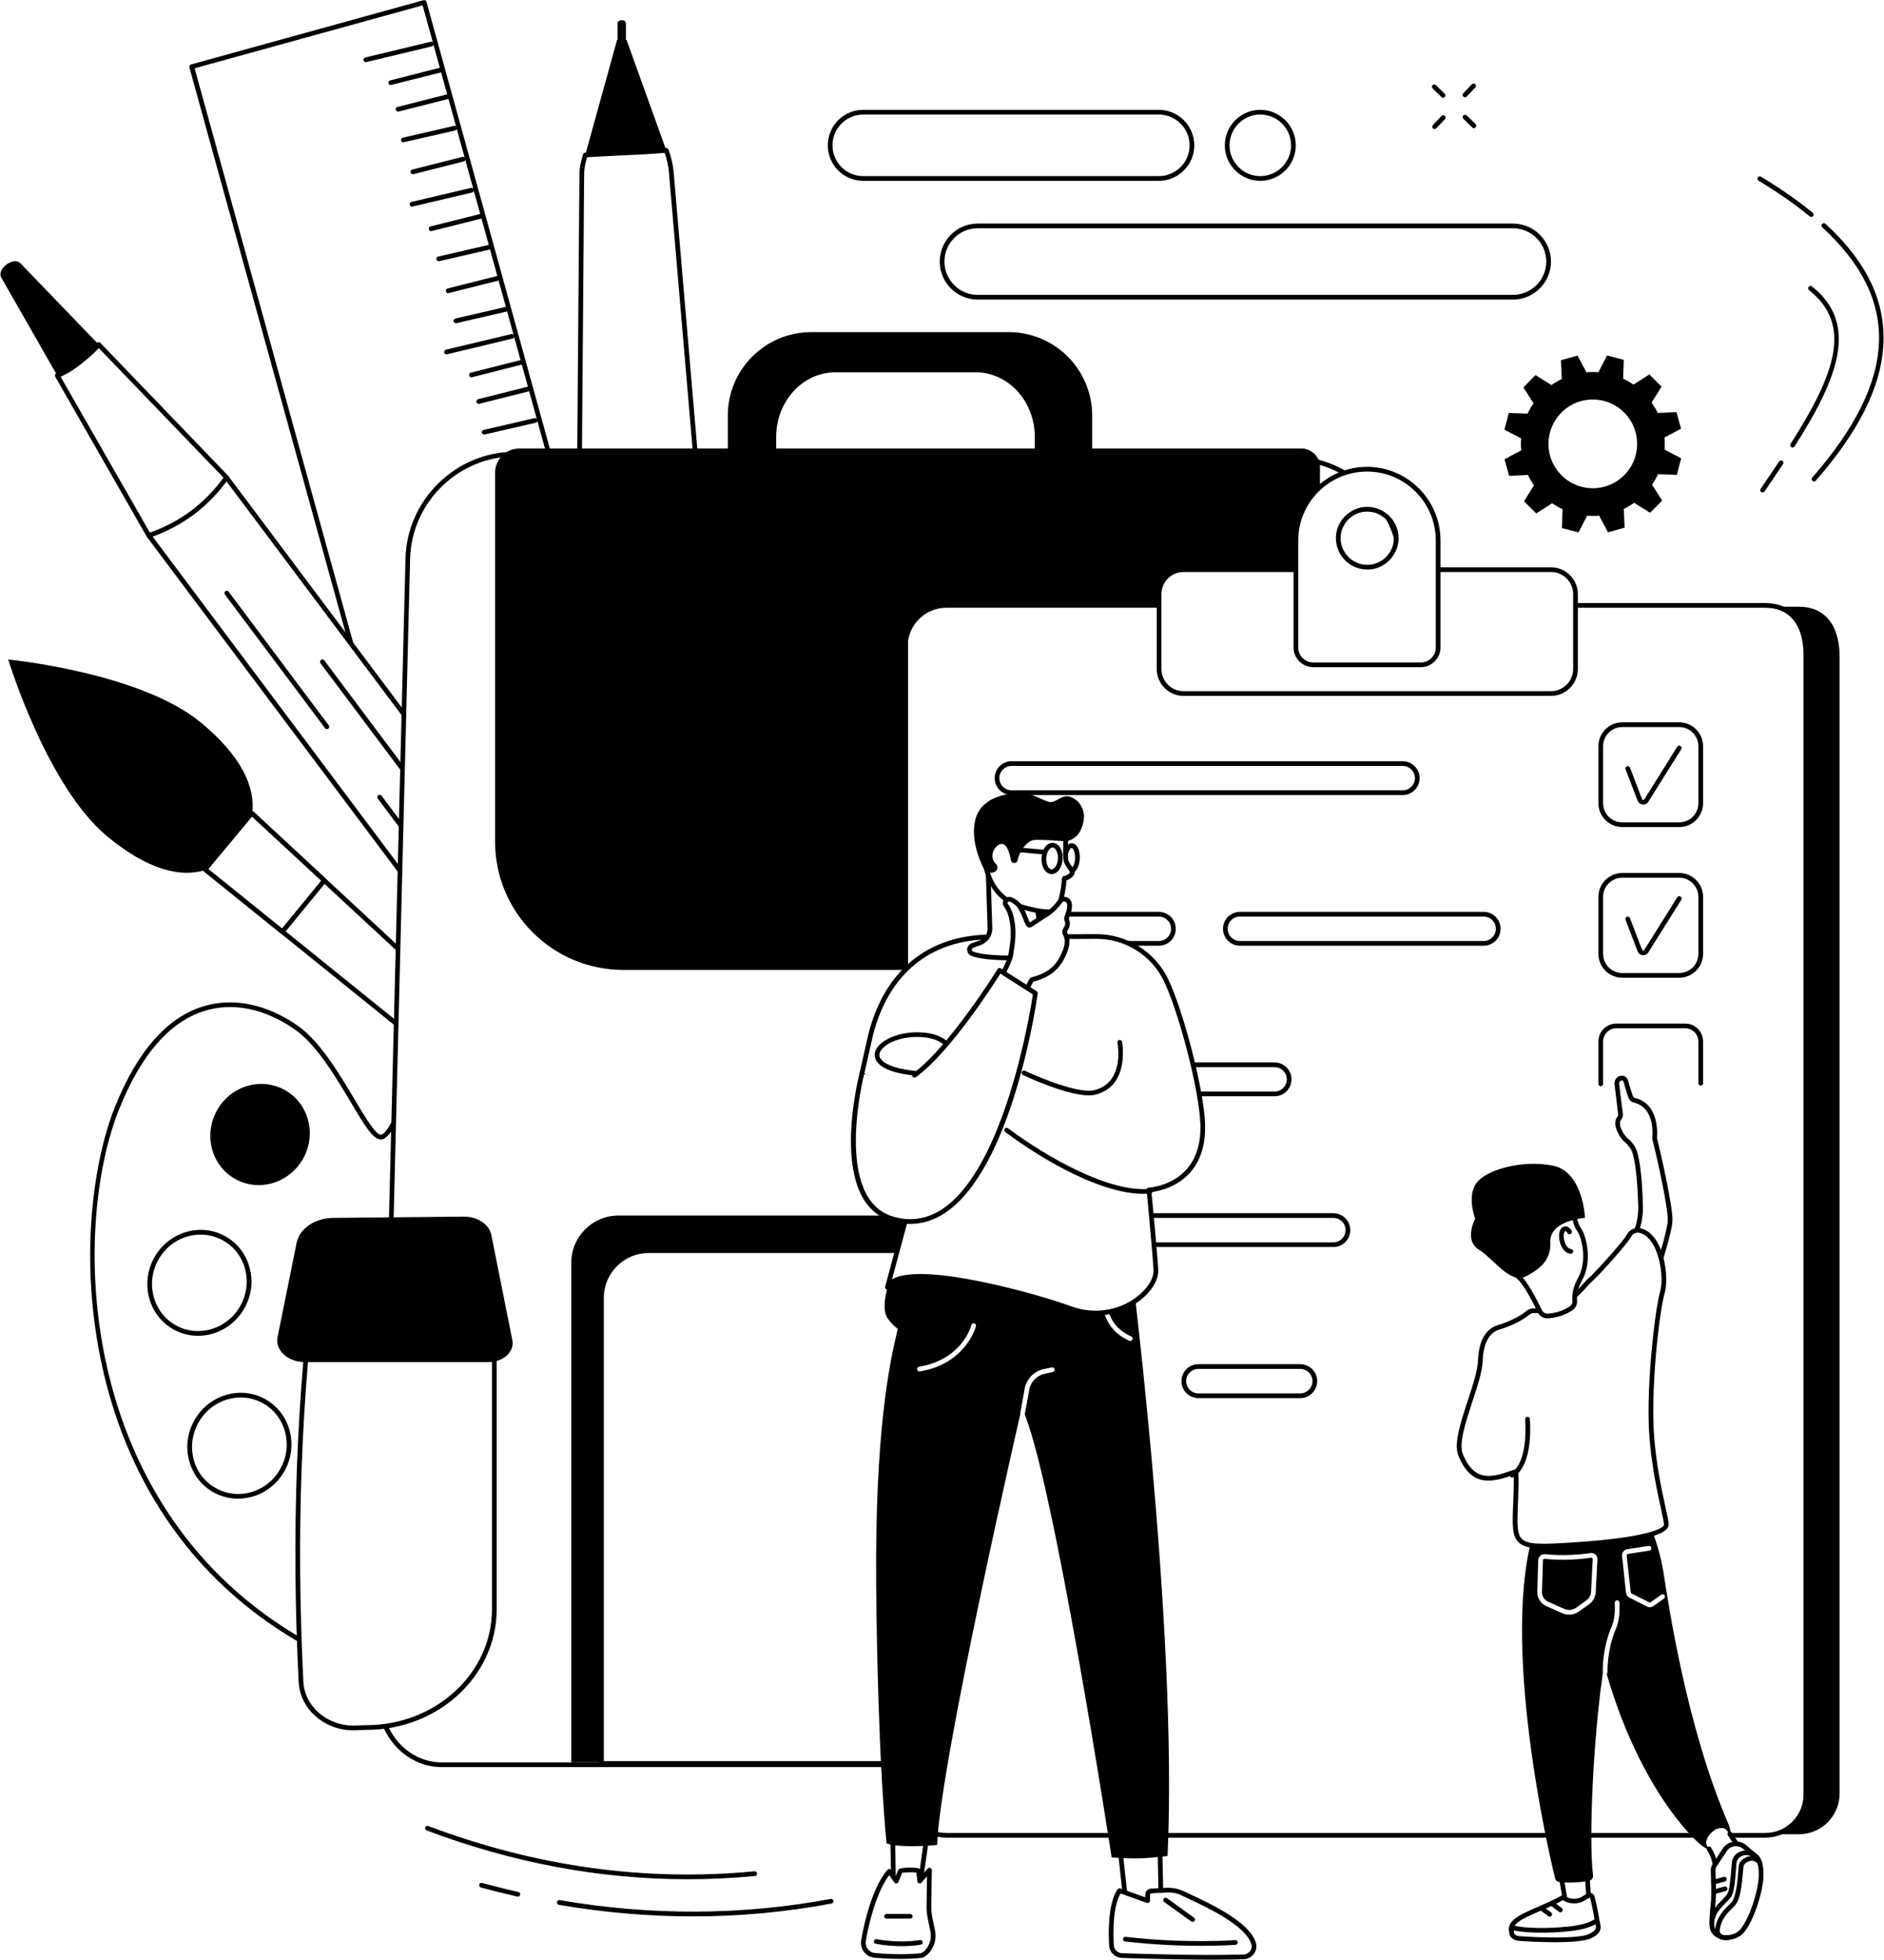 <?xml version="1.0" encoding="UTF-8"?>
<svg xmlns="http://www.w3.org/2000/svg" version="1.2" viewBox="0 0 1760 1830" width="1154" height="1200">
  <title>24070838_bwink_edu_05_single_07</title>
  <style>
		.s0 { fill: #ffffff } 
		.s1 { fill: #000000 } 
	</style>
  <g id="_Artboards_">
	</g>
  <g id="Background">
    <path id="&lt;Path&gt;" class="s0" d="m2364 2332h-2500v-2500h2500z"></path>
  </g>
  <g id="Illustration">
    <g id="School supplies 1 ">
      <g id="&lt;Group&gt;">
        <g id="&lt;Group&gt;">
          <path id="&lt;Compound Path&gt;" fill-rule="evenodd" class="s0" d="m584.7 986.9c249.8 178.9 150.3 803.7-301.4 546.4-220.3-125.5-216.2-392.9-174.2-498.1 51.2-128.1 132.3-101.6 169.2-74.5 36.8 27.1 65 104.3 78.3 101.1 13.3-3.3 31.6-66.8 48.9-102.5 17.2-35.7 66.6-53.1 179.2 27.6zm-199 138.7c-17.3 12.4-14.5 47 6.2 77.3 20.6 30.3 51.3 44.9 68.5 32.6 17.2-12.4 14.4-47-6.2-77.3-20.6-30.4-51.3-44.9-68.5-32.6z"></path>
          <path id="&lt;Path&gt;" class="s1" d="m479.7 1596.8c-59.3 0-125.5-20.6-197.5-61.6-122.2-69.7-168.9-178.8-186.5-258.1-22.6-101.6-8-194.2 11.4-242.7 21.2-53.2 49.6-85.2 84.3-95.1 40-11.4 75 9.9 88.2 19.6 20.2 14.9 37.6 44.2 51.6 67.7 9.5 16 20.3 34.1 24.9 33 7.5-1.8 19.1-31.5 29.3-57.6 4-10.5 8.2-21.2 12.3-30.9 0.5-1.1 1.8-1.6 2.9-1.2 1.1 0.5 1.7 1.8 1.2 2.9-4.1 9.6-8.3 20.4-12.3 30.8-14.1 36-23.3 58.1-32.4 60.3-7.4 1.8-15.3-10.8-29.7-35.1-13.8-23.2-30.9-52-50.4-66.3-12.7-9.4-46.3-29.9-84.3-19-33.4 9.5-60.8 40.7-81.5 92.5-45 112.7-40.4 373.7 173.2 495.4 162.7 92.7 300.2 78.5 377.1-39 44.6-68.1 63.7-166.8 50.9-263.8-13.3-101.2-58.8-187.6-124.9-237-1-0.7-1.2-2.1-0.5-3 0.7-1 2.1-1.2 3.1-0.5 67.1 50.1 113.2 137.6 126.7 239.9 12.8 98.1-6.4 197.8-51.6 266.8-35.8 54.7-86.4 88.9-146.4 98.8q-19 3.2-39.1 3.2z"></path>
          <path id="&lt;Path&gt;" class="s1" d="m265.2 1017.4c22.5 11.9 30.8 40.4 18.5 63.6-12.4 23.2-40.6 32.4-63.1 20.4-22.5-11.9-30.7-40.4-18.4-63.6 12.3-23.2 40.5-32.3 63-20.4z"></path>
          <path id="&lt;Compound Path&gt;" fill-rule="evenodd" class="s1" d="m185 1247.4c-7.5 0-15.1-1.8-22.1-5.5-23.5-12.5-32.2-42.4-19.3-66.6 6.2-11.7 16.5-20.4 28.9-24.4 12.5-4.1 25.7-3 37.1 3.1 11.4 6 19.7 16.3 23.3 28.9 3.7 12.6 2.3 26-4 37.7-9 17-26.3 26.8-43.9 26.8zm2.5-94.5c-4.6 0-9.1 0.7-13.6 2.1-11.4 3.7-20.8 11.6-26.5 22.4-11.7 22-3.8 49.3 17.6 60.6 21.4 11.4 48.3 2.6 60-19.5 5.7-10.7 7-22.9 3.7-34.4-3.3-11.4-10.8-20.7-21.2-26.2-6.2-3.3-13.1-5-20-5z"></path>
          <path id="&lt;Compound Path&gt;" fill-rule="evenodd" class="s1" d="m222.4 1399.5c-7.6 0-15.2-1.8-22.1-5.5-11.4-6-19.7-16.3-23.3-28.9-3.7-12.6-2.3-26 4-37.7 12.8-24.2 42.4-33.8 66-21.3 23.5 12.5 32.2 42.4 19.3 66.6-6.2 11.7-16.5 20.4-28.9 24.4-5 1.6-10 2.4-15 2.4zm2.5-94.5c-16.1 0-31.8 8.9-40.1 24.5-5.6 10.7-6.9 22.9-3.6 34.4 3.3 11.4 10.8 20.7 21.2 26.2 10.3 5.5 22.3 6.5 33.6 2.9 11.4-3.7 20.8-11.6 26.4-22.4 11.8-22 3.9-49.3-17.5-60.6-6.4-3.4-13.2-5-20-5z"></path>
          <path id="&lt;Compound Path&gt;" fill-rule="evenodd" class="s0" d="m329 1498.2c-7.7 0-15.2-1.9-22.1-5.5-11.4-6.1-19.7-16.4-23.4-29-3.6-12.5-2.2-25.9 4-37.6 12.9-24.3 42.5-33.8 66.1-21.3 23.5 12.4 32.2 42.3 19.3 66.6-6.2 11.7-16.5 20.4-28.9 24.4-5 1.6-10 2.4-15 2.4zm2.5-94.5c-16.1 0-31.8 8.9-40.1 24.4-5.7 10.7-7 23-3.6 34.4 3.3 11.5 10.8 20.8 21.2 26.3 10.3 5.5 22.3 6.5 33.6 2.8 11.4-3.7 20.7-11.6 26.4-22.3 11.8-22.1 3.9-49.3-17.5-60.7-6.4-3.3-13.2-4.9-20-4.9z"></path>
        </g>
        <g id="&lt;Group&gt;">
          <g id="&lt;Group&gt;">
            <path id="&lt;Path&gt;" class="s0" d="m191.6 811.8l43.6-52.4 305.9 283.5 36.7 57.9c0 0-60.5-26.3-63.1-28.3z"></path>
            <path id="&lt;Compound Path&gt;" fill-rule="evenodd" class="s1" d="m577.8 1103q-0.4 0-0.9-0.2c-10.1-4.4-60.9-26.5-63.5-28.6l-323.2-260.7c-0.4-0.4-0.7-0.9-0.8-1.5 0-0.6 0.2-1.2 0.5-1.6l43.6-52.4c0.4-0.5 1-0.8 1.6-0.8 0.6 0 1.2 0.2 1.6 0.6l305.9 283.5q0.2 0.2 0.4 0.5l36.7 57.8c0.5 0.8 0.4 1.9-0.2 2.6-0.4 0.5-1.1 0.8-1.7 0.8zm-383.1-291.5l321.4 259.3c2.2 1.4 32.6 14.9 56 25.1l-32.7-51.6-304-281.7z"></path>
          </g>
          <g id="&lt;Group&gt;">
            <path id="&lt;Path&gt;" class="s0" d="m191.6 811.8l43.6-52.4 67.8 62.8-39.2 47.8z"></path>
            <path id="&lt;Compound Path&gt;" fill-rule="evenodd" class="s1" d="m263.8 872.2c-0.5 0-1-0.1-1.4-0.5l-72.2-58.2c-0.4-0.4-0.7-0.9-0.8-1.5 0-0.6 0.2-1.2 0.5-1.6l43.6-52.4c0.4-0.5 1-0.8 1.6-0.8 0.6 0 1.2 0.2 1.6 0.6l67.8 62.8c0.8 0.8 0.9 2.1 0.2 3l-39.2 47.8c-0.4 0.6-1 0.8-1.7 0.8zm-69.1-60.7l68.8 55.4 36.5-44.5-64.6-59.8z"></path>
          </g>
          <path id="&lt;Path&gt;" class="s1" d="m100.5 781.3c37.8 31.1 68.2 38.4 91.4 31.1q0.1 0 0.1 0l43.6-53.1c0 0 0.1-0.1 0.1-0.1 2.8-24.5-10.2-53.4-48.4-84.8-56.7-46.6-179.6-58.6-179.6-58.6 0 0 36.1 118.9 92.8 165.5z"></path>
        </g>
        <g id="&lt;Group&gt;">
          <g id="&lt;Group&gt;">
            <path id="&lt;Path&gt;" class="s0" d="m726.6 1198l-217.2 60-330.3-1195.8 217.2-60z"></path>
            <path id="&lt;Compound Path&gt;" fill-rule="evenodd" class="s1" d="m509.4 1260.2c-1 0-1.9-0.6-2.1-1.6l-330.4-1195.8c-0.1-0.6 0-1.2 0.2-1.7 0.3-0.5 0.8-0.9 1.4-1l217.2-60c1.2-0.3 2.4 0.3 2.7 1.5l330.3 1195.9c0.2 0.5 0.1 1.1-0.2 1.6-0.3 0.5-0.7 0.9-1.3 1.1l-217.2 60q-0.3 0-0.6 0zm-327.6-1196.5l329.1 1191.6 213-58.8-329.1-1191.6z"></path>
          </g>
          <g id="&lt;Group&gt;">
            <g id="&lt;Group&gt;">
              <path id="&lt;Path&gt;" class="s1" d="m644.9 1092.5c-1 0-1.9-0.7-2.1-1.6-0.3-1.2 0.4-2.4 1.6-2.7l46.9-11.9c1.2-0.3 2.4 0.5 2.7 1.6 0.2 1.2-0.5 2.4-1.6 2.7l-47 11.8q-0.2 0.1-0.5 0.1z"></path>
              <path id="&lt;Path&gt;" class="s1" d="m636.1 1062.7c-1 0-1.9-0.7-2.2-1.7-0.2-1.2 0.5-2.4 1.7-2.7l47.7-10.9c1.2-0.3 2.4 0.4 2.7 1.6 0.2 1.2-0.5 2.4-1.7 2.7l-47.7 10.9q-0.3 0.1-0.5 0.1z"></path>
              <path id="&lt;Path&gt;" class="s1" d="m628.9 1034.6c-1 0-1.9-0.6-2.1-1.6-0.3-1.2 0.4-2.4 1.6-2.7l46.9-11.9c1.2-0.3 2.4 0.5 2.7 1.6 0.3 1.2-0.5 2.4-1.6 2.7l-46.9 11.8q-0.3 0.1-0.6 0.1z"></path>
              <path id="&lt;Path&gt;" class="s1" d="m611.1 1011.7c-1 0-1.9-0.7-2.2-1.7-0.2-1.2 0.5-2.3 1.7-2.6l55.7-13.2c1.1-0.3 2.3 0.5 2.6 1.7 0.3 1.1-0.4 2.3-1.6 2.6l-55.7 13.2q-0.3 0-0.5 0z"></path>
              <path id="&lt;Path&gt;" class="s1" d="m591.2 898.1c-1 0-1.9-0.6-2.1-1.6-0.3-1.2 0.4-2.4 1.6-2.7l46.9-11.8c1.2-0.3 2.4 0.4 2.7 1.6 0.3 1.1-0.5 2.3-1.6 2.6l-46.9 11.9q-0.3 0-0.6 0z"></path>
              <path id="&lt;Path&gt;" class="s1" d="m567.9 876.8c-1 0-1.9-0.7-2.1-1.7-0.3-1.2 0.4-2.4 1.6-2.7l61.2-14.6c1.2-0.3 2.3 0.4 2.6 1.6 0.3 1.2-0.4 2.3-1.6 2.6l-61.2 14.7q-0.3 0.1-0.5 0.1z"></path>
              <path id="&lt;Path&gt;" class="s1" d="m611.9 981.5c-1 0-1.9-0.7-2.2-1.7-0.3-1.2 0.5-2.4 1.6-2.7l46.9-11.8c1.2-0.3 2.4 0.4 2.7 1.6 0.3 1.2-0.4 2.3-1.6 2.6l-46.9 11.9q-0.3 0.1-0.5 0.1z"></path>
              <path id="&lt;Path&gt;" class="s1" d="m603 951.6c-1 0-1.9-0.7-2.1-1.7-0.3-1.2 0.5-2.3 1.6-2.6l47.8-11c1.2-0.2 2.4 0.5 2.6 1.7 0.3 1.2-0.4 2.3-1.6 2.6l-47.8 11q-0.2 0-0.5 0z"></path>
              <path id="&lt;Path&gt;" class="s1" d="m598.1 923c-1 0-1.9-0.7-2.2-1.7-0.3-1.2 0.5-2.4 1.6-2.7l46.9-11.8c1.2-0.3 2.4 0.4 2.7 1.6 0.3 1.2-0.4 2.3-1.6 2.6l-46.9 11.9q-0.3 0.1-0.5 0.1z"></path>
            </g>
            <g id="&lt;Group&gt;">
              <path id="&lt;Path&gt;" class="s1" d="m576.7 847.6c-1 0-1.9-0.7-2.2-1.7-0.2-1.2 0.5-2.3 1.7-2.6l47.7-11c1.2-0.2 2.4 0.5 2.7 1.7 0.2 1.2-0.5 2.3-1.7 2.6l-47.7 11q-0.3 0-0.5 0z"></path>
              <path id="&lt;Path&gt;" class="s1" d="m569.5 819.6c-1 0-1.9-0.7-2.1-1.7-0.3-1.2 0.4-2.4 1.6-2.7l46.9-11.8c1.2-0.3 2.4 0.4 2.7 1.6 0.3 1.2-0.5 2.4-1.6 2.7l-47 11.8q-0.2 0.1-0.5 0.1z"></path>
              <path id="&lt;Path&gt;" class="s1" d="m560.7 789.7c-1 0-1.9-0.7-2.2-1.7-0.2-1.2 0.5-2.3 1.7-2.6l47.7-11c1.2-0.2 2.4 0.5 2.7 1.7 0.2 1.2-0.5 2.3-1.7 2.6l-47.7 11q-0.3 0-0.5 0z"></path>
              <path id="&lt;Path&gt;" class="s1" d="m553.5 761.7c-1 0-1.9-0.7-2.1-1.7-0.3-1.2 0.4-2.4 1.6-2.7l46.9-11.8c1.2-0.3 2.4 0.4 2.7 1.6 0.3 1.2-0.5 2.4-1.6 2.7l-46.9 11.8q-0.3 0.1-0.6 0.1z"></path>
              <path id="&lt;Path&gt;" class="s1" d="m535.7 738.8c-1 0-1.9-0.7-2.2-1.7-0.2-1.2 0.5-2.4 1.7-2.7l55.7-13.1c1.1-0.3 2.3 0.4 2.6 1.6 0.3 1.2-0.4 2.4-1.6 2.7l-55.7 13.1q-0.3 0.1-0.5 0.1z"></path>
              <path id="&lt;Path&gt;" class="s1" d="m515.8 625.2c-1 0-1.9-0.7-2.1-1.7-0.3-1.1 0.4-2.3 1.6-2.6l46.9-11.9c1.2-0.3 2.4 0.4 2.7 1.6 0.3 1.2-0.5 2.4-1.6 2.7l-46.9 11.8q-0.3 0.1-0.6 0.1z"></path>
              <path id="&lt;Path&gt;" class="s1" d="m492.5 603.8c-1 0-1.9-0.7-2.1-1.7-0.3-1.1 0.4-2.3 1.6-2.6l61.2-14.7c1.2-0.3 2.3 0.5 2.6 1.6 0.3 1.2-0.4 2.4-1.6 2.7l-61.2 14.7q-0.3 0-0.5 0z"></path>
              <path id="&lt;Path&gt;" class="s1" d="m536.5 708.5c-1 0-1.9-0.6-2.2-1.6-0.3-1.2 0.5-2.4 1.6-2.7l46.9-11.9c1.2-0.3 2.4 0.5 2.7 1.6 0.3 1.2-0.4 2.4-1.6 2.7l-46.9 11.8q-0.3 0.1-0.5 0.1z"></path>
              <path id="&lt;Path&gt;" class="s1" d="m527.6 678.7c-1 0-1.9-0.7-2.1-1.7-0.3-1.2 0.5-2.4 1.6-2.7l47.8-10.9c1.2-0.3 2.4 0.4 2.6 1.6 0.3 1.2-0.4 2.4-1.6 2.7l-47.8 10.9q-0.2 0.1-0.5 0.1z"></path>
              <path id="&lt;Path&gt;" class="s1" d="m522.7 650c-1 0-1.9-0.7-2.2-1.6-0.3-1.2 0.5-2.4 1.6-2.7l46.9-11.9c1.2-0.3 2.4 0.4 2.7 1.6 0.3 1.2-0.4 2.4-1.6 2.7l-46.9 11.8q-0.3 0.1-0.5 0.1z"></path>
            </g>
            <g id="&lt;Group&gt;">
              <path id="&lt;Path&gt;" class="s1" d="m501.3 574.7c-1 0-1.9-0.7-2.2-1.7-0.2-1.2 0.5-2.4 1.7-2.7l47.7-10.9c1.2-0.3 2.4 0.5 2.7 1.6 0.2 1.2-0.5 2.4-1.7 2.7l-47.7 10.9q-0.3 0.1-0.5 0.1z"></path>
              <path id="&lt;Path&gt;" class="s1" d="m494.1 546.6c-1 0-1.9-0.6-2.1-1.6-0.3-1.2 0.4-2.4 1.6-2.7l46.9-11.9c1.2-0.2 2.4 0.5 2.7 1.6 0.3 1.2-0.5 2.4-1.6 2.7l-47 11.9q-0.2 0-0.5 0z"></path>
              <path id="&lt;Path&gt;" class="s1" d="m485.3 516.8c-1 0-1.9-0.7-2.2-1.7-0.2-1.2 0.5-2.4 1.7-2.7l47.7-10.9c1.2-0.3 2.4 0.5 2.7 1.6 0.2 1.2-0.5 2.4-1.7 2.7l-47.7 10.9q-0.3 0.1-0.5 0.1z"></path>
              <path id="&lt;Path&gt;" class="s1" d="m478.1 488.7c-1 0-1.9-0.6-2.1-1.6-0.3-1.2 0.4-2.4 1.6-2.7l46.9-11.9c1.2-0.2 2.4 0.5 2.7 1.6 0.3 1.2-0.5 2.4-1.6 2.7l-46.9 11.9q-0.3 0-0.6 0z"></path>
              <path id="&lt;Path&gt;" class="s1" d="m460.3 465.8c-1 0-1.9-0.6-2.2-1.7-0.2-1.1 0.5-2.3 1.7-2.6l55.7-13.2c1.2-0.2 2.3 0.5 2.6 1.7 0.3 1.1-0.4 2.3-1.6 2.6l-55.7 13.2q-0.3 0-0.5 0z"></path>
              <path id="&lt;Path&gt;" class="s1" d="m440.4 352.3c-1 0-1.9-0.7-2.1-1.7-0.3-1.2 0.4-2.4 1.6-2.7l46.9-11.8c1.2-0.3 2.4 0.4 2.7 1.6 0.3 1.1-0.5 2.3-1.6 2.6l-46.9 11.9q-0.3 0.1-0.6 0.1z"></path>
              <path id="&lt;Path&gt;" class="s1" d="m417.1 330.9c-1 0-1.9-0.7-2.1-1.7-0.3-1.2 0.4-2.4 1.6-2.7l61.2-14.6c1.2-0.3 2.3 0.4 2.6 1.6 0.3 1.2-0.4 2.4-1.6 2.6l-61.2 14.7q-0.2 0.1-0.5 0.1z"></path>
              <path id="&lt;Path&gt;" class="s1" d="m461.1 435.6c-1 0-1.9-0.7-2.2-1.7-0.3-1.2 0.5-2.4 1.6-2.7l46.9-11.8c1.2-0.3 2.4 0.4 2.7 1.6 0.3 1.2-0.4 2.4-1.6 2.7l-46.9 11.8q-0.3 0.1-0.5 0.1z"></path>
              <path id="&lt;Path&gt;" class="s1" d="m452.2 405.7c-1 0-1.9-0.7-2.1-1.7-0.3-1.2 0.5-2.3 1.7-2.6l47.7-11c1.2-0.2 2.4 0.5 2.6 1.7 0.3 1.2-0.4 2.3-1.6 2.6l-47.8 11q-0.2 0-0.5 0z"></path>
              <path id="&lt;Path&gt;" class="s1" d="m447.3 377.1c-1 0-1.9-0.7-2.2-1.7-0.3-1.2 0.5-2.4 1.6-2.7l46.9-11.8c1.2-0.3 2.4 0.4 2.7 1.6 0.3 1.2-0.4 2.4-1.6 2.7l-46.9 11.8q-0.3 0.1-0.5 0.1z"></path>
            </g>
            <g id="&lt;Group&gt;">
              <path id="&lt;Path&gt;" class="s1" d="m425.9 301.7c-1 0-1.9-0.6-2.2-1.7-0.2-1.1 0.5-2.3 1.7-2.6l47.7-11c1.2-0.2 2.4 0.5 2.7 1.7 0.2 1.2-0.5 2.4-1.7 2.6l-47.7 11q-0.3 0-0.5 0z"></path>
              <path id="&lt;Path&gt;" class="s1" d="m418.7 273.7c-1 0-1.9-0.7-2.1-1.7-0.3-1.2 0.4-2.4 1.6-2.7l46.9-11.8c1.2-0.3 2.4 0.4 2.7 1.6 0.3 1.2-0.5 2.4-1.6 2.7l-46.9 11.8q-0.3 0.1-0.6 0.1z"></path>
              <path id="&lt;Path&gt;" class="s1" d="m409.9 243.8c-1 0-1.9-0.6-2.2-1.7-0.2-1.1 0.5-2.3 1.7-2.6l47.7-11c1.2-0.2 2.4 0.5 2.7 1.7 0.2 1.2-0.5 2.4-1.7 2.6l-47.7 11q-0.3 0-0.5 0z"></path>
              <path id="&lt;Path&gt;" class="s1" d="m402.7 215.8c-1 0-1.9-0.7-2.1-1.7-0.3-1.2 0.4-2.4 1.6-2.7l46.9-11.8c1.2-0.3 2.4 0.4 2.7 1.6 0.3 1.2-0.4 2.4-1.6 2.7l-46.9 11.8q-0.3 0.1-0.6 0.1z"></path>
              <path id="&lt;Path&gt;" class="s1" d="m384.9 192.9c-1 0-1.9-0.7-2.2-1.7-0.2-1.2 0.5-2.4 1.7-2.7l55.7-13.1c1.2-0.3 2.3 0.4 2.6 1.6 0.3 1.2-0.4 2.4-1.6 2.7l-55.7 13.1q-0.3 0.1-0.5 0.1z"></path>
              <path id="&lt;Path&gt;" class="s1" d="m365 79.3c-1 0-1.9-0.7-2.1-1.7-0.3-1.1 0.4-2.3 1.6-2.6l46.9-11.9c1.2-0.3 2.4 0.4 2.7 1.6 0.3 1.2-0.4 2.4-1.6 2.7l-46.9 11.8q-0.3 0.1-0.6 0.1z"></path>
              <path id="&lt;Path&gt;" class="s1" d="m341.7 57.9c-1 0-1.9-0.6-2.1-1.7-0.3-1.1 0.4-2.3 1.6-2.6l61.2-14.7c1.2-0.3 2.3 0.5 2.6 1.6 0.3 1.2-0.4 2.4-1.6 2.7l-61.2 14.7q-0.2 0-0.5 0z"></path>
              <path id="&lt;Path&gt;" class="s1" d="m385.7 162.6c-1 0-1.9-0.6-2.2-1.6-0.3-1.2 0.5-2.4 1.6-2.7l47-11.9c1.1-0.2 2.3 0.5 2.6 1.6 0.3 1.2-0.4 2.4-1.6 2.7l-46.9 11.9q-0.3 0-0.5 0z"></path>
              <path id="&lt;Path&gt;" class="s1" d="m376.8 132.8c-1 0-1.9-0.7-2.1-1.7-0.3-1.2 0.5-2.4 1.7-2.6l47.7-11c1.2-0.3 2.4 0.5 2.6 1.6 0.3 1.2-0.4 2.4-1.6 2.7l-47.8 10.9q-0.2 0.1-0.5 0.1z"></path>
              <path id="&lt;Path&gt;" class="s1" d="m371.9 104.1c-1 0-1.9-0.6-2.2-1.6-0.3-1.2 0.5-2.4 1.6-2.7l47-11.9c1.1-0.2 2.3 0.5 2.6 1.6 0.3 1.2-0.4 2.4-1.6 2.7l-46.9 11.9q-0.3 0-0.5 0z"></path>
            </g>
          </g>
        </g>
        <g id="&lt;Group&gt;">
          <g id="&lt;Group&gt;">
            <path id="&lt;Path&gt;" class="s0" d="m211.7 445.9l-72.6 54.2 509.8 680.3c5.4 7.2 17.4 8.4 29.3 2.5q21.3-10.6 37.5-28c8.9-9.7 11.2-21.5 5.8-28.7z"></path>
            <path id="&lt;Compound Path&gt;" fill-rule="evenodd" class="s1" d="m663.3 1188.8c-6.7 0-12.6-2.4-16.1-7.1l-509.9-680.3c-0.3-0.5-0.5-1.1-0.4-1.6 0.1-0.6 0.4-1.1 0.9-1.5l72.6-54.2c0.9-0.7 2.3-0.5 3 0.5l509.9 680.3c6.1 8.1 3.6 21.1-6 31.5-10.9 11.8-23.8 21.3-38.2 28.5-5.3 2.6-10.8 3.9-15.8 3.9zm-521.1-688.3l508.5 678.6c4.8 6.4 15.7 7.1 26.5 1.8 13.9-6.9 26.3-16.1 36.8-27.5 8.2-8.8 10.6-19.5 5.8-25.9l-508.6-678.5z"></path>
          </g>
          <path id="&lt;Path&gt;" class="s1" d="m570.1 1034.1c-0.6 0-1.3-0.3-1.7-0.9l-215.5-287.5c-0.7-1-0.5-2.4 0.4-3.1 1-0.7 2.4-0.6 3.1 0.4l215.5 287.6c0.7 0.9 0.5 2.3-0.4 3-0.4 0.3-0.9 0.5-1.4 0.5z"></path>
          <path id="&lt;Path&gt;" class="s1" d="m305.4 680.8c-0.7 0-1.4-0.3-1.8-0.9l-93.5-124.8c-0.7-1-0.6-2.3 0.4-3.1 1-0.7 2.4-0.5 3.1 0.5l93.5 124.8c0.8 0.9 0.6 2.3-0.4 3-0.4 0.3-0.9 0.5-1.3 0.5z"></path>
          <path id="&lt;Path&gt;" class="s1" d="m659.4 1098.2c-0.6 0-1.3-0.3-1.7-0.9l-358.3-478c-0.7-1-0.5-2.4 0.4-3.1 1-0.8 2.4-0.6 3.1 0.4l358.3 478.1c0.7 1 0.5 2.4-0.4 3.1-0.4 0.3-0.9 0.4-1.4 0.4z"></path>
          <g id="&lt;Group&gt;">
            <path id="&lt;Path&gt;" class="s0" d="m92.1 321.6l0.1 0.1c-5.1 6.2-13.9 13.5-20.5 18.5-6.7 5-10.8 7.3-18.2 10.4l85.5 149.4q45.1-15.3 72.6-54.2z"></path>
            <path id="&lt;Compound Path&gt;" fill-rule="evenodd" class="s1" d="m139 502.2c-0.7 0-1.5-0.4-1.9-1.1l-85.5-149.4c-0.3-0.6-0.4-1.2-0.2-1.8 0.2-0.6 0.7-1.1 1.3-1.3 7.2-3 11.2-5.3 17.7-10.2 4-3 13.9-10.6 19.7-17.6q0.1-0.4 0.5-0.7c0.8-0.9 2.2-0.9 3.1 0l0.1 0.1q0 0 0 0l119.4 124.1c0.7 0.8 0.8 1.9 0.2 2.8-18.5 26.1-43.3 44.6-73.7 55q-0.3 0.1-0.7 0.1zm-82.4-150.5l83.4 145.6c28.2-9.9 51.3-27.2 68.8-51.3l-116.5-121c-6.2 6.9-15.4 14-19.3 17-6.1 4.5-10.2 7-16.4 9.7z"></path>
          </g>
          <path id="&lt;Path&gt;" class="s1" d="m74.7 338.6c6.6-5 12.4-10.7 17.5-16.9l-73.1-75.9c-6.4-6.7-22.5 5.4-17.9 13.4l52.3 91.4c7.4-3.1 14.5-7 21.2-12z"></path>
        </g>
        <g id="&lt;Group&gt;">
          <g id="&lt;Group&gt;">
            <path id="&lt;Path&gt;" class="s1" d="m581.7 55.3h-1.8c-1.6 0-3-1.3-3-3v-30.4c0-1.6 1.4-3 3-3h1.8c1.6 0 3 1.4 3 3v30.4c0 1.7-1.4 3-3 3z"></path>
            <g id="&lt;Group&gt;">
              <g id="&lt;Group&gt;">
                <path id="&lt;Path&gt;" class="s0" d="m541.3 726.2c-1.8 3.5-2.7 7.3-2.8 11.1l-0.6 69.9 143.9-6.8-6.1-70.7c-0.3-3.9-1.6-7.6-3.7-10.9l-2.3-3.6c-4.5-7-5-16.1-1.3-23.7l0.5-1c1.9-4 2.8-8.4 2.4-12.8l-44.1-516c-0.6-6.9-2-13.6-4.3-20l-0.5-1.4c-25.2 2.4-50.4 2.6-75.7 4.4l-1.4 5.3c-1.2 4.2-1.8 8.4-1.8 12.7l-4.1 519.5c0 4.8 1.4 9.4 3.9 13.4 4.8 7.2 5.2 16.6 1.2 24.4z"></path>
                <path id="&lt;Compound Path&gt;" fill-rule="evenodd" class="s1" d="m537.9 809.4c-0.5 0-1.1-0.2-1.5-0.6-0.4-0.4-0.7-1-0.7-1.6l0.6-69.9c0.1-4.2 1.1-8.4 3-12.1l3.2-6.2c3.7-7.1 3.3-15.6-1-22.2-2.8-4.4-4.3-9.4-4.3-14.6l4.1-519.5c0-4.5 0.7-8.9 1.9-13.3l1.4-5.3c0.3-0.9 1.1-1.5 2-1.6 11-0.8 22.2-1.3 33-1.8 13.9-0.6 28.4-1.2 42.6-2.5 1-0.2 1.9 0.5 2.3 1.4l0.4 1.3c2.4 6.6 3.9 13.6 4.5 20.6l44.1 516c0.4 4.8-0.5 9.6-2.6 13.9l-0.5 1c-3.4 7-2.9 15.2 1.2 21.6l2.3 3.6c2.3 3.6 3.7 7.7 4 12l6.1 70.6c0 0.6-0.2 1.2-0.6 1.7-0.4 0.4-0.9 0.7-1.5 0.7l-143.9 6.8q0 0-0.1 0zm10.5-662.6l-1 3.8c-1.1 4-1.7 8-1.7 12.1l-4.1 519.5c0 4.4 1.2 8.6 3.6 12.2 5.2 7.9 5.7 18.1 1.2 26.6l-3.2 6.2c-1.6 3.1-2.4 6.6-2.5 10.1l-0.5 67.6 139.2-6.6-5.9-68.4c-0.3-3.5-1.4-7-3.3-9.9l-2.3-3.6c-4.9-7.7-5.5-17.6-1.5-25.9l0.5-1c1.8-3.6 2.5-7.6 2.2-11.7l-44.1-515.9c-0.5-6.6-1.9-13-4.1-19.2-13.8 1.2-27.7 1.8-41.1 2.4-10.3 0.5-20.9 1-31.4 1.7zm-7.1 579.4z"></path>
              </g>
            </g>
            <g id="&lt;Group&gt;">
              <path id="&lt;Path&gt;" class="s0" d="m540.3 926.1l-2.9-121.4 144.7-5 2.8 121.4c0.6 22.2-16.6 40.8-38.3 41.6l-66.1 2.3c-21.7 0.8-39.7-16.6-40.2-38.9z"></path>
              <path id="&lt;Compound Path&gt;" fill-rule="evenodd" class="s1" d="m579.1 967.2c-10.4 0-20.2-3.9-27.8-11.1-8.3-7.7-13-18.4-13.2-29.9l-2.9-121.4c0-1.2 0.9-2.2 2.2-2.3l144.6-5c0.6-0.1 1.2 0.2 1.6 0.6 0.5 0.4 0.7 0.9 0.7 1.5l2.8 121.4c0.6 23.4-17.5 43.1-40.4 43.9l-66.2 2.3q-0.7 0-1.4 0zm-36.6-41.1c0.2 10.3 4.4 19.9 11.8 26.8 7.1 6.7 16.4 10.3 26.1 9.9l66.1-2.3c20.5-0.7 36.7-18.4 36.3-39.4l-2.8-119.2-140.3 5z"></path>
            </g>
            <path id="&lt;Path&gt;" class="s0" d="m573 708c-1.2 0-2.1-1-2.2-2.2 0-1.2 1-2.2 2.2-2.2l68.5-1.7c1.2 0 2.2 1 2.3 2.2 0 1.2-1 2.2-2.2 2.2l-68.5 1.7q0 0-0.1 0z"></path>
            <path id="&lt;Path&gt;" class="s0" d="m576.5 929.9c-1.2 0-2.2-1-2.2-2.2l-1.5-92.9c-0.1-1.2 0.9-2.2 2.1-2.2 1.2 0 2.2 0.9 2.3 2.1l1.5 92.9c0 1.2-1 2.2-2.2 2.3q0 0 0 0z"></path>
            <path id="&lt;Path&gt;" class="s1" d="m576.5 37.1l-29.8 107.6c25.3-1.8 50.5-2 75.7-4.4l-37.1-103.2z"></path>
          </g>
        </g>
      </g>
      <g id="&lt;Group&gt;">
        <path id="&lt;Path&gt;" class="s1" d="m942.3 310.1h-184.4c-43.1 0-78 34.9-78 78v51.2h45.2v-31.3c0-33.4 24.8-60.4 55.4-60.4h130.9c30.5 0 55.3 27 55.3 60.4v31.3h53.6v-51.2c0-43.1-34.9-78-78-78z"></path>
        <g id="&lt;Group&gt;">
          <path id="&lt;Path&gt;" class="s0" d="m1263 1648h-850.1c-32.9 0-59.4-29.4-58.5-64.9l26.5-1061.5c1.4-54.5 46.1-97.9 100.6-97.6l722.5 3.7c56.9 0.3 103.4 45.7 105 102.6l29.7 1033.3c1.3 46.2-33 84.4-75.7 84.4z"></path>
          <path id="&lt;Compound Path&gt;" fill-rule="evenodd" class="s1" d="m1263 1650.2h-850.1c-15.7 0-30.5-6.4-41.8-18-12.5-12.8-19.3-30.7-18.9-49.2l26.6-1061.4c1.3-55.1 47.2-99.8 102.2-99.8q0.3 0 0.5 0l722.5 3.7c58.4 0.3 105.5 46.3 107.2 104.8l29.7 1033.3c0.6 23.8-8.1 46.9-24.1 63.4-14.6 14.9-33.7 23.2-53.8 23.2zm-782-1224c-52.7 0-96.5 42.7-97.9 95.5l-26.5 1061.4c-0.4 17.3 6 34.1 17.6 46 10.5 10.8 24.2 16.7 38.7 16.7h850.1c18.9 0 36.9-7.8 50.6-21.9 15.2-15.6 23.5-37.6 22.9-60.2l-29.7-1033.3c-1.6-56.1-46.8-100.2-102.8-100.5l-722.5-3.7q-0.2 0-0.5 0z"></path>
        </g>
        <path id="&lt;Path&gt;" class="s1" d="m1120.8 905.7h-538.5c-66.2 0-119.8-53.6-119.8-119.8v-344.4c0-12.6 10.1-22.7 22.6-22.7h730.7c9.5 0 17.3 7.7 17.3 17.3v357.4c0 62-50.3 112.2-112.3 112.2z"></path>
        <g id="&lt;Group&gt;">
          <path id="&lt;Path&gt;" class="s1" d="m1177.7 1645.7h-644v-466.6c0-24.3 19.7-44 44-44h538.4c34 0 61.6 27.6 61.6 61.6z"></path>
          <g id="&lt;Group&gt;">
            <path id="&lt;Path&gt;" class="s0" d="m1144.8 1646.8h-582.9v-434.9c0-24.3 19.7-44 44-44h477.3c34 0 61.6 27.5 61.6 61.6z"></path>
            <path id="&lt;Compound Path&gt;" fill-rule="evenodd" class="s1" d="m1144.8 1649h-582.9c-1.2 0-2.2-1-2.2-2.2v-434.9c0-25.5 20.7-46.2 46.2-46.2h477.3c35.1 0 63.8 28.6 63.8 63.8v417.3c0 1.2-1 2.2-2.2 2.2zm-580.7-4.4h578.5v-415.1c0-32.8-26.7-59.4-59.4-59.4h-477.3c-23 0-41.8 18.7-41.8 41.8z"></path>
          </g>
        </g>
        <g id="&lt;Group&gt;">
          <path id="&lt;Path&gt;" class="s0" d="m1424 1555.7c-1.2 24.7-23.6 43.9-50.3 43l-10.9-0.4c-65.9 0-119.3-49.4-119.3-110.4v-310c0-25.6 22.5-46.5 50.2-46.5h73.9c21.3 0 39.4 14.7 42.1 34.3 17.1 125.7 21.1 256 14.3 390z"></path>
          <path id="&lt;Compound Path&gt;" fill-rule="evenodd" class="s1" d="m1375.4 1600.9q-0.9 0-1.8 0l-10.9-0.4c-66.9 0-121.4-50.5-121.4-112.6v-310c0-26.8 23.5-48.7 52.4-48.7h73.9c22.4 0 41.4 15.6 44.2 36.2 16.5 121.2 21.4 252.6 14.4 390.4q0 0 0 0c-1.2 25.2-23.8 45.1-50.8 45.1zm-81.7-467.3c-26.5 0-48 19.9-48 44.3v310c0 59.7 52.5 108.2 117.1 108.2l11 0.4c25.3 0.8 46.9-17.5 48.1-40.9 6.9-137.6 2-268.7-14.4-389.7-2.5-18.4-19.7-32.3-39.9-32.3zm130.3 422.1h0.1z"></path>
          <path id="&lt;Path&gt;" class="s1" d="m1420.8 1257h-172c-13.8 0-24.3-9.7-22.1-20.5l19.6-98.2c2-9.9 12.9-17.2 25.6-17.1l122.2 1.2c17 0.2 31.4 10 34.1 23.3l17.8 87.9c2.5 12.3-9.5 23.4-25.2 23.4z"></path>
        </g>
        <g id="&lt;Group&gt;">
          <g id="&lt;Group&gt;">
            <path id="&lt;Path&gt;" class="s0" d="m281.2 1570.6c1.3 24.6 23.7 43.8 50.4 43l10.9-0.4c65.9 0 119.3-49.4 119.3-110.4v-310c0-25.7-22.5-46.5-50.3-46.5h-73.8c-21.4 0-39.4 14.7-42.1 34.2-17.1 125.8-21.1 256-14.4 390.1z"></path>
            <path id="&lt;Compound Path&gt;" fill-rule="evenodd" class="s1" d="m329.8 1615.8c-26.9 0-49.5-19.9-50.8-45.1-6.9-137.8-2.1-269.2 14.4-390.5 2.8-20.6 21.8-36.1 44.3-36.1h73.8c29 0 52.5 21.9 52.5 48.7v310c0 62.1-54.5 112.6-121.5 112.6l-10.9 0.4q-0.9 0-1.8 0zm7.9-467.3c-20.3 0-37.4 13.9-39.9 32.3-16.5 121-21.3 252.1-14.4 389.7 1.2 23.3 22.8 41.6 48.1 40.9l10.9-0.4c64.6 0 117.2-48.6 117.2-108.2v-310c0-24.4-21.6-44.3-48.1-44.3z"></path>
          </g>
          <path id="&lt;Path&gt;" class="s1" d="m284.5 1271.9h172c13.8 0 24.3-9.7 22.1-20.5l-19.6-98.2c-2-9.9-12.9-17.2-25.6-17.1l-122.2 1.2c-17 0.1-31.4 10-34.1 23.3l-17.8 87.9c-2.5 12.3 9.5 23.4 25.2 23.4z"></path>
        </g>
      </g>
      <g id="&lt;Group&gt;">
        <g id="&lt;Group&gt;">
          <path id="&lt;Path&gt;" class="s0" d="m1413.3 210.9h-499.9c-18.4 0-33.3 14.9-33.3 33.3 0 18.4 14.9 33.3 33.3 33.3h499.9c18.5 0 33.4-14.9 33.4-33.3 0-18.4-14.9-33.3-33.4-33.3z"></path>
          <path id="&lt;Compound Path&gt;" fill-rule="evenodd" class="s1" d="m1413.3 279.7h-499.9c-19.6 0-35.5-15.9-35.5-35.5 0-19.6 15.9-35.5 35.5-35.5h499.9c19.6 0 35.6 15.9 35.6 35.5 0 19.6-16 35.5-35.6 35.5zm-499.9-66.6c-17.2 0-31.1 13.9-31.1 31.1 0 17.2 13.9 31.1 31.1 31.1h499.9c17.2 0 31.2-13.9 31.2-31.1 0-17.2-14-31.1-31.2-31.1z"></path>
        </g>
        <g id="&lt;Group&gt;">
          <g id="&lt;Group&gt;">
            <path id="&lt;Path&gt;" class="s0" d="m1082.5 104.7h-276.1c-17.1 0-30.9 13.9-30.9 31 0 17.1 13.8 30.9 30.9 30.9h276.1c17.1 0 31-13.8 31-30.9 0-17.1-13.9-31-31-31z"></path>
            <path id="&lt;Compound Path&gt;" fill-rule="evenodd" class="s1" d="m1082.5 168.8h-276.1c-18.3 0-33.1-14.9-33.1-33.1 0-18.3 14.8-33.2 33.1-33.2h276.1c18.3 0 33.2 14.9 33.2 33.2 0 18.2-14.9 33.1-33.2 33.1zm-276.1-61.9c-15.8 0-28.7 12.9-28.7 28.8 0 15.8 12.9 28.7 28.7 28.7h276.1c15.9 0 28.8-12.9 28.8-28.7 0-15.9-12.9-28.8-28.8-28.8z"></path>
          </g>
          <g id="&lt;Group&gt;">
            <path id="&lt;Path&gt;" class="s0" d="m1208.3 135.7c0 17.1-13.9 30.9-31 30.9-17.1 0-30.9-13.8-30.9-30.9 0-17.1 13.8-31 30.9-31 17.1 0 31 13.9 31 31z"></path>
            <path id="&lt;Compound Path&gt;" fill-rule="evenodd" class="s1" d="m1177.3 168.8c-18.2 0-33.1-14.9-33.1-33.1 0-18.3 14.9-33.2 33.1-33.2 18.3 0 33.2 14.9 33.2 33.2 0 18.2-14.9 33.1-33.2 33.1zm0-61.9c-15.8 0-28.7 12.9-28.7 28.8 0 15.8 12.9 28.7 28.7 28.7 15.9 0 28.8-12.9 28.8-28.7 0-15.9-12.9-28.8-28.8-28.8z"></path>
          </g>
        </g>
      </g>
      <path id="&lt;Compound Path&gt;" fill-rule="evenodd" class="s1" d="m1554.9 408.5q0.5 5.7 0.1 11.3l15.5 8.1-4 15.5-17.6-0.6q-2.4 5.1-5.6 9.8l9.5 14.8-11.3 11.4-14.9-9.3q-4.6 3.2-9.7 5.7l0.8 17.5-15.5 4.3-8.3-15.5q-5.6 0.5-11.2 0l-8.1 15.6-15.5-4 0.6-17.6q-5.1-2.4-9.7-5.6l-14.9 9.5-11.4-11.3 9.3-14.9q-3.2-4.6-5.6-9.7l-17.6 0.8-4.3-15.5 15.6-8.3q-0.5-5.7-0.1-11.2l-15.6-8.1 4.1-15.6 17.5 0.6q2.4-5.1 5.6-9.7l-9.5-14.8 11.3-11.5 14.9 9.3q4.6-3.2 9.7-5.6l-0.8-17.6 15.5-4.3 8.3 15.6q5.7-0.5 11.2-0.1l8.1-15.6 15.6 4.1-0.6 17.6q5 2.3 9.7 5.5l14.8-9.5 11.4 11.4-9.3 14.9q3.2 4.5 5.7 9.7l17.5-0.8 4.3 15.5zm-27-5c-6-22.1-28.8-35.1-50.9-29-22 6-35 28.8-29 50.9 6.1 22.1 28.9 35.1 50.9 29 22.1-6 35.1-28.8 29-50.9z"></path>
      <g id="&lt;Group&gt;">
        <g id="&lt;Group&gt;">
          <path id="&lt;Path&gt;" class="s1" d="m647.3 1789.6c-41.5 0-83.4-3.6-125.2-10.8-1.2-0.2-2-1.4-1.8-2.6 0.2-1.2 1.3-2 2.5-1.8 85.4 14.7 170.6 14.3 253.2-1.1 1.2-0.2 2.4 0.6 2.6 1.8 0.2 1.2-0.6 2.3-1.8 2.5-42.6 8-85.9 12-129.5 12z"></path>
          <path id="&lt;Path&gt;" class="s1" d="m483.7 1771.1q-0.2 0-0.4 0c-11.3-2.6-22.8-5.4-34.1-8.5-1.1-0.3-1.8-1.5-1.5-2.7 0.3-1.2 1.5-1.9 2.7-1.5 11.2 3 22.6 5.9 33.8 8.4 1.2 0.2 2 1.4 1.7 2.6-0.2 1-1.1 1.7-2.2 1.7z"></path>
          <path id="&lt;Path&gt;" class="s1" d="m642.3 1754.9c-81.7 0-163.5-15.3-243.8-45.6-1.1-0.4-1.7-1.7-1.3-2.8 0.4-1.1 1.7-1.7 2.9-1.3 100.3 37.9 202.8 52.1 304.7 42.3 1.3-0.1 2.3 0.8 2.4 2 0.2 1.2-0.7 2.3-1.9 2.4q-31.5 3-63 3z"></path>
        </g>
        <g id="&lt;Group&gt;">
          <path id="&lt;Path&gt;" class="s1" d="m1674.6 417.9q-0.7 0-1.2-0.4c-1-0.6-1.3-2-0.7-3 41.2-64.5 58.5-111 17.3-143.6-1-0.8-1.2-2.2-0.4-3.1 0.8-1 2.1-1.1 3.1-0.4 43.7 34.6 25.1 84.8-16.3 149.5-0.4 0.6-1.1 1-1.8 1z"></path>
          <path id="&lt;Path&gt;" class="s1" d="m1646.6 459.8q-0.7 0-1.3-0.4c-1-0.6-1.2-2-0.5-3 5.2-7.7 11.4-16.8 17.3-25.6 0.6-1 2-1.3 3-0.6 1 0.7 1.3 2 0.6 3-5.9 8.9-12 18-17.3 25.7-0.4 0.6-1.1 0.9-1.8 0.9z"></path>
          <path id="&lt;Path&gt;" class="s1" d="m1692 202.5c-0.5 0-0.9-0.1-1.4-0.5-13.6-11.2-29.7-22.4-47.7-33.3-1.1-0.6-1.4-1.9-0.8-3 0.7-1 2-1.4 3.1-0.7 18.2 11 34.4 22.3 48.2 33.6 1 0.8 1.1 2.2 0.3 3.1-0.4 0.6-1 0.8-1.7 0.8z"></path>
          <path id="&lt;Path&gt;" class="s1" d="m1694.6 449.6c-0.5 0-1-0.2-1.4-0.6-0.9-0.8-1-2.2-0.2-3.1 80-91.7 83-166 9.3-233.7-0.9-0.9-0.9-2.2-0.1-3.1 0.8-0.9 2.2-1 3.1-0.2 39.2 36 56.8 73.6 54 114.8-2.6 38.6-23.2 79.5-63 125.1-0.5 0.5-1.1 0.8-1.7 0.8z"></path>
        </g>
        <g id="&lt;Group&gt;">
          <path id="&lt;Path&gt;" class="s1" d="m1368.5 90.8c-0.6 0-1.1-0.2-1.5-0.6-0.9-0.8-0.9-2.2-0.1-3.1l8.1-8.5c0.8-0.8 2.2-0.9 3.1 0 0.9 0.8 0.9 2.2 0.1 3.1l-8.1 8.4c-0.4 0.5-1 0.7-1.6 0.7z"></path>
          <path id="&lt;Path&gt;" class="s1" d="m1340.2 120.4c-0.6 0-1.1-0.2-1.6-0.6-0.8-0.9-0.9-2.3 0-3.1l8.1-8.5c0.8-0.9 2.2-0.9 3.1 0 0.9 0.8 0.9 2.2 0 3.1l-8 8.4c-0.5 0.5-1.1 0.7-1.6 0.7z"></path>
          <path id="&lt;Path&gt;" class="s1" d="m1348.1 91.3c-0.6 0-1.1-0.2-1.5-0.7l-8.3-8.1c-0.8-0.8-0.8-2.2 0-3.1 0.9-0.8 2.3-0.8 3.1 0l8.2 8.1c0.9 0.9 0.9 2.2 0.1 3.1-0.5 0.4-1 0.7-1.6 0.7z"></path>
          <path id="&lt;Path&gt;" class="s1" d="m1376.9 119.6c-0.6 0-1.2-0.2-1.6-0.7l-8.2-8c-0.9-0.9-0.9-2.3 0-3.2 0.8-0.8 2.2-0.8 3.1 0l8.2 8.1c0.9 0.9 0.9 2.3 0 3.1-0.4 0.5-1 0.7-1.5 0.7z"></path>
        </g>
      </g>
      <g id="&lt;Group&gt;">
        <g id="&lt;Group&gt;">
          <g id="&lt;Group&gt;">
            <path id="&lt;Path&gt;" class="s1" d="m915.7 1712.9h764.7c21.1 0 38.1-17 38.1-38v-1063.6c-0.6-28.4-14.3-44.8-38.1-44.8h-764.7c-18.9 0-35 13.8-38 32.5v1075.9c0 21 17 38 38 38z"></path>
            <g id="&lt;Group&gt;">
              <path id="&lt;Path&gt;" class="s0" d="m884.1 1713.9h764.8c21 0 38.1-17 38.1-38.1v-1065.7c-0.6-28.5-14.3-44.8-38.1-44.8h-764.8c-18.9 0-35 13.8-38 32.6l-0.1 1077.9c0 21.1 17.1 38.1 38.1 38.1z"></path>
              <path id="&lt;Compound Path&gt;" fill-rule="evenodd" class="s1" d="m1648.9 1716.1h-764.8c-10.7 0-20.9-4.2-28.5-11.8-7.6-7.6-11.8-17.7-11.8-28.5l0.1-1077.9q0-0.2 0-0.4c3.2-19.9 20.1-34.4 40.2-34.4h764.8c25 0 39.7 17.1 40.3 47v1065.7c0 10.8-4.2 20.9-11.8 28.5-7.6 7.6-17.7 11.8-28.5 11.8zm-800.6-1118l-0.1 1077.7c0 9.6 3.8 18.6 10.6 25.4 6.7 6.8 15.7 10.5 25.3 10.5h764.8c9.6 0 18.6-3.7 25.4-10.5 6.8-6.8 10.5-15.8 10.5-25.4v-1065.7c-0.6-27.4-13.3-42.6-35.9-42.6h-764.8c-17.8 0-32.9 12.9-35.8 30.6z"></path>
            </g>
          </g>
          <g id="&lt;Group&gt;">
            <g id="&lt;Group&gt;">
              <path id="&lt;Path&gt;" class="s0" d="m1105.7 647.6h343.2c12.6 0 22.9-10.3 22.9-22.9v-69.9c0-12.7-10.3-22.9-22.9-22.9h-343.2c-12.7 0-22.9 10.2-22.9 22.9v69.9c0 12.6 10.2 22.9 22.9 22.9z"></path>
              <path id="&lt;Compound Path&gt;" fill-rule="evenodd" class="s1" d="m1448.9 649.8h-343.2c-13.9 0-25.1-11.3-25.1-25.1v-69.9c0-13.9 11.2-25.1 25.1-25.1h343.2c13.8 0 25.1 11.2 25.1 25.1v69.9c0 13.8-11.3 25.1-25.1 25.1zm-343.2-115.7c-11.5 0-20.7 9.2-20.7 20.7v69.9c0 11.4 9.2 20.7 20.7 20.7h343.2c11.4 0 20.7-9.3 20.7-20.7v-69.9c0-11.5-9.3-20.7-20.7-20.7z"></path>
            </g>
            <g id="&lt;Group&gt;">
              <path id="&lt;Compound Path&gt;" fill-rule="evenodd" class="s0" d="m1343.5 504.8v99.8c0 8.9-7.3 16.2-16.2 16.2h-100.4c-9 0-16.3-7.3-16.3-16.2v-99.8c0-36.8 29.7-66.7 66.5-66.7 36.7 0 66.4 29.9 66.4 66.7zm-39.4 1.3c2.2-17.7-12.7-32.6-30.4-30.4-12 1.5-21.7 11.3-23.3 23.3-2.2 17.7 12.7 32.6 30.4 30.4 12-1.5 21.8-11.3 23.3-23.3z"></path>
              <path id="&lt;Compound Path&gt;" fill-rule="evenodd" class="s1" d="m1327.3 623h-100.4c-10.2 0-18.5-8.3-18.5-18.4v-99.9c0-37.9 30.8-68.8 68.7-68.8 37.8 0 68.6 30.9 68.6 68.8v99.9c0 10.1-8.3 18.4-18.4 18.4zm-50.2-182.7c-35.5 0-64.3 28.9-64.3 64.4v99.9c0 7.7 6.3 14 14.1 14h100.4c7.7 0 14-6.3 14-14v-99.9c0-35.5-28.8-64.4-64.2-64.4zm0.2 91.5c-7.8 0-15.2-3-20.7-8.6-6.5-6.4-9.5-15.3-8.4-24.5 1.7-12.9 12.3-23.5 25.3-25.2 9.1-1.1 18 1.9 24.5 8.4 6.4 6.4 9.4 15.3 8.3 24.4-1.7 13-12.3 23.6-25.2 25.3q-1.9 0.2-3.8 0.2zm-0.1-54.1q-1.6 0-3.2 0.2c-11 1.4-20 10.4-21.4 21.4-1 7.7 1.6 15.3 7.1 20.8 5.5 5.5 13.1 8.1 20.8 7.1 11-1.4 20-10.4 21.4-21.4 1-7.8-1.6-15.4-7.1-20.8-4.7-4.7-11-7.3-17.6-7.3z"></path>
            </g>
          </g>
        </g>
        <g id="&lt;Group&gt;">
          <g id="&lt;Group&gt;">
            <g id="&lt;Group&gt;">
              <path id="&lt;Compound Path&gt;" fill-rule="evenodd" class="s1" d="m1568.7 772.3h-53.2c-12.3 0-22.3-10-22.3-22.2v-53.3c0-12.3 10-22.3 22.3-22.3h53.2c12.3 0 22.3 10 22.3 22.3v53.3c0 12.2-10 22.2-22.3 22.2zm-53.2-93.4c-9.9 0-17.9 8.1-17.9 17.9v53.3c0 9.8 8 17.8 17.9 17.8h53.2c9.9 0 17.9-8 17.9-17.8v-53.3c0-9.8-8-17.9-17.9-17.9z"></path>
              <path id="&lt;Path&gt;" class="s1" d="m1535.1 751.3q-0.5 0-1-0.1c-2.1-0.4-3.7-1.8-4.4-3.8l-11.1-29.1c-0.5-1.1 0.1-2.4 1.2-2.8 1.2-0.5 2.4 0.1 2.9 1.2l11.2 29.3c0.2 0.7 0.7 0.9 1 0.9 0.2 0 0.7 0.1 1.1-0.3l30.8-49.3c0.7-1.1 2-1.4 3.1-0.7 1 0.6 1.3 2 0.7 3l-31 49.4q-0.1 0.2-0.2 0.3c-1 1.3-2.6 2-4.3 2z"></path>
            </g>
            <g id="&lt;Group&gt;">
              <path id="&lt;Compound Path&gt;" fill-rule="evenodd" class="s1" d="m1568.7 913h-53.2c-12.3 0-22.3-10-22.3-22.3v-53.2c0-12.3 10-22.3 22.3-22.3h53.2c12.3 0 22.3 10 22.3 22.3v53.2c0 12.3-10 22.3-22.3 22.3zm-53.2-93.4c-9.9 0-17.9 8-17.9 17.9v53.2c0 9.9 8 17.9 17.9 17.9h53.2c9.9 0 17.9-8 17.9-17.9v-53.2c0-9.9-8-17.9-17.9-17.9z"></path>
              <path id="&lt;Path&gt;" class="s1" d="m1535.1 892q-0.5 0-1-0.1c-2.1-0.4-3.7-1.9-4.4-3.8l-11.1-29.1c-0.5-1.2 0.1-2.4 1.2-2.9 1.2-0.4 2.4 0.1 2.9 1.3l11.2 29.2c0.2 0.7 0.7 0.9 1 0.9 0.2 0.1 0.7 0.1 1.1-0.3l30.8-49.3c0.7-1 2-1.3 3.1-0.7 1 0.7 1.3 2 0.7 3.1l-31 49.4q-0.1 0.1-0.2 0.2c-1 1.3-2.6 2.1-4.3 2.1z"></path>
            </g>
            <path id="&lt;Path&gt;" class="s1" d="m1495.4 1014.3c-1.2 0-2.2-1-2.2-2.2v-39.5c0-9.3 7.5-16.8 16.7-16.8h64.3c9.3 0 16.8 7.5 16.8 16.8v39c0 1.2-1 2.2-2.2 2.2-1.2 0-2.2-1-2.2-2.2v-39c0-6.8-5.6-12.4-12.4-12.4h-64.3c-6.8 0-12.3 5.6-12.3 12.4v39.5c0 1.2-1 2.2-2.2 2.2z"></path>
          </g>
          <g id="&lt;Group&gt;">
            <path id="&lt;Compound Path&gt;" fill-rule="evenodd" class="s1" d="m1310.3 742.4h-365.3c-8.7 0-15.8-7.1-15.8-15.8 0-8.7 7.1-15.8 15.8-15.8h365.3c8.8 0 15.9 7.1 15.9 15.8 0 8.7-7.1 15.8-15.9 15.8zm-365.3-27.2c-6.3 0-11.4 5.1-11.4 11.4 0 6.3 5.1 11.4 11.4 11.4h365.3c6.3 0 11.5-5.1 11.5-11.4 0-6.3-5.2-11.4-11.5-11.4z"></path>
            <path id="&lt;Compound Path&gt;" fill-rule="evenodd" class="s1" d="m1082.5 883.1h-137.5c-8.7 0-15.8-7.1-15.8-15.8 0-8.7 7.1-15.8 15.8-15.8h137.5c8.8 0 15.9 7.1 15.9 15.8 0 8.7-7.1 15.8-15.9 15.8zm-137.5-27.2c-6.3 0-11.4 5.1-11.4 11.4 0 6.3 5.1 11.4 11.4 11.4h137.5c6.3 0 11.5-5.1 11.5-11.4 0-6.3-5.2-11.4-11.5-11.4z"></path>
            <path id="&lt;Compound Path&gt;" fill-rule="evenodd" class="s1" d="m1386 883.1h-227.7c-8.7 0-15.8-7.1-15.8-15.8 0-8.7 7.1-15.8 15.8-15.8h227.7c8.8 0 15.8 7.1 15.8 15.8 0 8.7-7 15.8-15.8 15.8zm-227.7-27.2c-6.3 0-11.4 5.1-11.4 11.4 0 6.3 5.1 11.4 11.4 11.4h227.7c6.3 0 11.4-5.1 11.4-11.4 0-6.3-5.1-11.4-11.4-11.4z"></path>
            <path id="&lt;Compound Path&gt;" fill-rule="evenodd" class="s1" d="m1190.7 1023.7h-245.7c-8.7 0-15.8-7.1-15.8-15.8 0-8.7 7.1-15.8 15.8-15.8h245.7c8.7 0 15.8 7.1 15.8 15.8 0 8.7-7.1 15.8-15.8 15.8zm-245.7-27.2c-6.3 0-11.4 5.1-11.4 11.4 0 6.3 5.1 11.4 11.4 11.4h245.7c6.3 0 11.4-5.1 11.4-11.4 0-6.3-5.1-11.4-11.4-11.4z"></path>
            <path id="&lt;Compound Path&gt;" fill-rule="evenodd" class="s1" d="m1245.6 1164.5h-300.6c-8.7 0-15.8-7-15.8-15.8 0-8.7 7.1-15.8 15.8-15.8h300.6c8.7 0 15.8 7.1 15.8 15.8 0 8.8-7.1 15.8-15.8 15.8zm-300.6-27.2c-6.3 0-11.4 5.1-11.4 11.4 0 6.3 5.1 11.4 11.4 11.4h300.6c6.3 0 11.4-5.1 11.4-11.4 0-6.3-5.1-11.4-11.4-11.4z"></path>
            <path id="&lt;Compound Path&gt;" fill-rule="evenodd" class="s1" d="m1214.6 1305.6h-95.1c-8.7 0-15.8-7.1-15.8-15.9 0-8.7 7.1-15.8 15.8-15.8h95.1c8.8 0 15.9 7.1 15.9 15.8 0 8.8-7.1 15.9-15.9 15.9zm-95.1-27.3c-6.3 0-11.4 5.2-11.4 11.4 0 6.3 5.1 11.5 11.4 11.5h95.1c6.3 0 11.5-5.2 11.5-11.5 0-6.2-5.2-11.4-11.5-11.4z"></path>
          </g>
        </g>
      </g>
      <g id="&lt;Group&gt;">
        <g id="&lt;Group&gt;">
          <g id="&lt;Group&gt;">
            <g id="&lt;Group&gt;">
              <path id="&lt;Path&gt;" class="s0" d="m1482.3 1744.1l2.3 36.9c0.2 1-0.5 2-1.4 2l-18.1 1.1c-0.7 0.1-1.4-0.5-1.5-1.4l-6-34.6z"></path>
              <path id="&lt;Compound Path&gt;" fill-rule="evenodd" class="s1" d="m1465.1 1786.4c-1.9 0-3.4-1.5-3.7-3.4l-5.9-34.5c-0.1-0.6 0-1.2 0.4-1.7 0.3-0.4 0.8-0.7 1.4-0.8l24.7-4.1c0.6-0.1 1.2 0.1 1.7 0.5 0.5 0.3 0.8 0.9 0.8 1.5l2.3 37c0.2 1-0.2 2.1-0.9 3-0.7 0.8-1.6 1.3-2.6 1.3l-18 1.1q-0.1 0.1-0.2 0.1zm-4.9-36.5l5.5 32 16.8-1-2.2-34.3zm5.6 32.4q0 0 0 0z"></path>
            </g>
            <g id="&lt;Group&gt;">
              <path id="&lt;Path&gt;" class="s0" d="m1487.5 1771.6c1.2 4.3 3.7 16.4 4.8 23.7 0.6 4.5-2.3 8.8-6.7 10-12.4 3.4-42.2 3.3-67.1 4.4-1.7 0-4.8-0.8-6.2-4.9-4.7-14 21.4-18.3 47.2-32.5 0.5-0.3 1.1-0.3 1.5 0.1q0.5 0.3 1.2 0.7c4.5 2.9 11.9 2.9 16.5 0.1l5.1-3.1c1.4-0.8 3.2-0.1 3.7 1.5z"></path>
              <path id="&lt;Compound Path&gt;" fill-rule="evenodd" class="s1" d="m1418.3 1811.9c-2.8 0-6.5-1.7-8.1-6.4-3.9-11.7 9.2-17.3 25.7-24.5 6.9-3 14.8-6.4 22.5-10.6 1.2-0.7 2.8-0.6 3.9 0.2q0.4 0.3 1 0.7c3.8 2.4 10.3 2.4 14.2 0.1l5.2-3.1c1.2-0.8 2.7-0.9 4.1-0.4 1.4 0.6 2.4 1.7 2.8 3.1 1.3 4.5 3.8 16.7 4.8 23.9 0.9 5.7-2.7 11.1-8.2 12.5-9.5 2.6-28.2 3.2-47.9 3.8-6.7 0.2-13.3 0.4-19.7 0.6q-0.1 0.1-0.3 0.1zm41.8-37.5c-7.7 4.3-15.5 7.7-22.4 10.6-16.6 7.2-25.8 11.6-23.3 19.1 1.1 3.3 3.6 3.4 4 3.4 6.4-0.3 13.1-0.5 19.7-0.7 18.7-0.6 37.9-1.2 47-3.6 3.3-0.9 5.5-4.2 5-7.6-1-7-3.5-19.1-4.7-23.4q-0.1-0.1-0.2-0.2c-0.1 0-0.2 0-0.3 0l-5.1 3.1c-5.3 3.2-13.7 3.1-18.8-0.1q-0.5-0.3-0.9-0.6zm-0.3-0.2q0 0 0 0 0 0 0 0z"></path>
            </g>
            <g id="&lt;Group&gt;">
              <path id="&lt;Path&gt;" class="s0" d="m1493 1798.6q0 0.1 0.1 0.2c0.6 4.6-3.7 7.4-7.9 9.3-12.2 5.8-61.9 2.5-63.8 2.3q0 0-0.1 0c-0.6 0-6.9 0-8.7-3.9-0.2-0.5-0.4-1.1-0.5-1.8-0.1-1 0-2.1 0.2-3.1 0.2-0.9 1-1.4 1.9-1.2 9.2 2.4 30.7 3.2 52.2 0.8 14.2-1.6 20.4-4.7 23.8-6.7 0.9-0.5 2 0 2.2 1.1 0.2 0.8 0.4 1.9 0.6 3z"></path>
              <path id="&lt;Compound Path&gt;" fill-rule="evenodd" class="s1" d="m1452.6 1813.7c-14.6 0-28.6-0.9-31.3-1.1-1.3 0-8.4-0.1-10.7-5.1q-0.4-1-0.6-2.5-0.3-1.9 0.2-3.9c0.2-1 0.8-1.9 1.7-2.4 0.8-0.5 1.8-0.7 2.8-0.4 8.5 2.2 29.3 3.1 51.4 0.7 13.5-1.5 19.5-4.3 22.9-6.4 1.1-0.6 2.3-0.7 3.4-0.2 1.1 0.5 1.9 1.5 2.2 2.7l0.6 3q0 0 0 0v0.4c1 6.9-6.3 10.3-9 11.6-6.1 2.8-20.1 3.6-33.6 3.6zm-31.3-5.5c0.1 0 0.2 0 0.3 0 17.6 1.2 53.3 2.4 62.7-2.1 4.9-2.3 6.9-4.4 6.6-7l2.1-0.5-2.1 0.4-0.5-2.1c-3.8 2.2-10.5 5-23.8 6.5-22 2.4-43 1.5-52.3-0.7q-0.1 0.9 0 1.7c0.1 0.8 0.3 1.2 0.3 1.2 1 2.2 4.9 2.7 6.7 2.6q0 0 0 0z"></path>
            </g>
            <path id="&lt;Path&gt;" class="s1" d="m1457.7 1785.8c-0.5 0-0.9-0.2-1.3-0.5l-7.6-5.7c-0.9-0.7-1.1-2.1-0.4-3.1 0.7-1 2.1-1.1 3.1-0.4l7.5 5.7c1 0.8 1.2 2.1 0.4 3.1-0.4 0.6-1.1 0.9-1.7 0.9z"></path>
            <path id="&lt;Path&gt;" class="s1" d="m1447.7 1789.9c-0.5 0-0.9-0.2-1.3-0.5l-6.6-4.9c-1-0.7-1.2-2.1-0.5-3.1 0.8-1 2.1-1.2 3.1-0.4l6.6 4.9c1 0.7 1.2 2.1 0.4 3.1-0.4 0.6-1 0.9-1.7 0.9z"></path>
          </g>
          <g id="&lt;Group&gt;">
            <path id="&lt;Path&gt;" class="s1" d="m1534.8 1409c0 0 14.3 28.7 19.1 58.8 4.5 28.1 21 143.7 61.1 236.4 4.5 10.5-0.7 21.4-11.9 23.8-4.5 1-6.4-0.6-10.2-2.5-2-0.9-5.3-3.8-5.3-3.8 0 0-71.1-59.4-100.1-215.2-18.6-100.2-15.5-92.2-15.5-92.2z"></path>
            <path id="&lt;Path&gt;" class="s1" d="m1514.8 1422.1c0 0 8.4 54.4-7.4 94.7-15.2 38.7-24.8 190.3-19.2 234.1 0.4 2.8-1.5 5.3-4.3 5.7-6.9 1-19.3 2.3-27.9 0.7-1.5-0.3-2.8-1.4-3.2-3-5.6-22.2-52.2-223.2-19.3-326.2z"></path>
            <path id="&lt;Path&gt;" class="s0" d="m1499.5 1563.8c-1.2 0-2.2-0.9-2.2-2.1-0.1-0.9-0.6-22 8.1-42.3 3-6.9 3.4-13.8 3.1-22.7 0-1.2 0.9-2.2 2.2-2.2 1.2-0.2 2.2 0.9 2.2 2.1 0.3 9.2-0.1 16.9-3.4 24.6-8.4 19.3-7.8 40.2-7.8 40.4 0 1.2-0.9 2.2-2.2 2.2q0 0 0 0z"></path>
            <path id="&lt;Compound Path&gt;" fill-rule="evenodd" class="s0" d="m1465.9 1507.8c-2.2 0-4.4-0.4-6.4-1.3l-15-6.7c-5.3-2.4-8.6-7.7-8.4-13.6l0.9-29.4c0.1-1.5 0.8-3 2-4.1 1.2-1 2.7-1.5 4.3-1.4 17.6 1.9 34.2 0.2 42.5-1 1.7-0.3 3.4 0.2 4.7 1.4 1.2 1.2 1.9 2.8 1.8 4.5l-1.6 30.8c-0.3 4.3-2.4 8.3-5.9 10.9l-9.7 6.9c-2.7 2-6 3-9.2 3zm-23.2-52.1c-0.4 0-0.7 0.2-0.8 0.3-0.2 0.2-0.5 0.5-0.5 1l-0.9 29.4c-0.2 4 2.1 7.7 5.8 9.4l15 6.6c3.6 1.7 8 1.2 11.2-1.1l9.7-7c2.4-1.8 3.9-4.5 4.1-7.5l1.6-30.8c0.1-0.5-0.2-0.9-0.4-1-0.2-0.2-0.5-0.4-1.1-0.4-8.5 1.3-25.4 3-43.5 1.1q-0.1 0-0.2 0zm43.4-3.3z"></path>
            <path id="&lt;Path&gt;" class="s0" d="m1541.2 1500.9c-0.9 0-1.8-0.2-2.6-0.7l-16.5-8.3c-1.7-0.9-2.9-2.6-3.1-4.6l-3.7-34.2c-0.4-3.1 1.8-5.9 4.9-6.4l20-3.1c1.2-0.1 2.3 0.7 2.5 1.9 0.2 1.2-0.6 2.3-1.8 2.5l-20.1 3.1c-0.7 0.1-1.2 0.8-1.2 1.5l3.8 34.3c0 0.4 0.3 0.9 0.7 1.1l16.5 8.3c0.4 0.3 1 0.2 1.4-0.1l9.9-7c1-0.7 2.4-0.4 3.1 0.6 0.7 1 0.4 2.3-0.6 3l-9.8 7c-1 0.7-2.2 1.1-3.4 1.1z"></path>
          </g>
          <g id="&lt;Group&gt;">
            <path id="&lt;Path&gt;" class="s0" d="m1603.2 1745.6c-2.2-10.9-3.2-13.2-8.4-21.6-3.9-6.3 5.6-15.7 10.4-16.5 8.1-1.6 6.8 0.9 16 12.7l7.2 8.9c0 0-23.3 26.1-25.2 16.5z"></path>
            <path id="&lt;Path&gt;" class="s1" d="m1605.3 1749.9q-0.6 0-1.1-0.1c-1-0.3-2.7-1.1-3.2-3.7-1.9-9.6-2.5-12.1-6.3-18.5-0.6-1-0.3-2.4 0.7-3 1.1-0.6 2.4-0.3 3.1 0.8 4.1 6.9 4.9 10 6.8 19.8 0.1 0.3 0.2 0.4 0.2 0.4 2.1 0.5 11.3-7 20-16.5l-5.6-6.9c-2.7-3.5-4.4-6.2-5.9-8.6-0.6-1.1-0.2-2.4 0.8-3 1-0.7 2.4-0.3 3 0.7 1.4 2.4 3 4.9 5.5 8.1l6.8 8.3c0.7 0.9 0.7 2.1 0 2.9-5.4 6-18.1 19.3-24.8 19.3z"></path>
            <g id="&lt;Group&gt;">
              <path id="&lt;Path&gt;" class="s0" d="m1601.9 1741.5l9.3-14.1c4.4-6.5 13.7-7.5 19.3-2l10.7 9c0 0 2 6.1 1.4 10.1-0.9 5.2-2.5 12.6-5.8 19.9-4.9 11.3-18.7 33.9-23.5 41.9-1.1 1.6-3.6 3.3-5.4 2.5-2.1-1-4.3-2.7-6.4-4.7-3.3-3.1-2.2-17.5-1.1-27.5 0.8-6.4 0.2-22.8 0-29.6-0.1-1.9 0.4-3.8 1.5-5.5z"></path>
              <path id="&lt;Compound Path&gt;" fill-rule="evenodd" class="s1" d="m1608.9 1811.2q-1 0-1.9-0.4c-2.1-1-4.4-2.6-7.1-5.1-1.9-1.8-4.3-6.9-1.6-29.3 0.7-6.3 0.1-22.6-0.1-29.3-0.1-2.4 0.5-4.8 1.9-6.8l9.3-14.1c2.4-3.7 6.4-6 10.8-6.5 4.3-0.5 8.7 1 11.8 4.1l10.6 8.9q0.5 0.4 0.7 1c0.2 0.7 2.2 6.8 1.5 11.2-0.9 5.1-2.6 12.8-5.9 20.4-5 11.2-18.3 33.2-23.8 42.1-1.1 1.9-3.6 3.8-6.2 3.8zm12.8-87.2q-0.5 0-1.1 0.1c-3.1 0.3-5.8 2-7.5 4.6l-9.4 14.1c-0.8 1.2-1.2 2.6-1.1 4.1 0.2 6.8 0.8 23.4 0 30-2.5 21.7-0.1 25.2 0.4 25.6 2.2 2.1 4.1 3.5 5.8 4.3 0.4 0.1 1.9-0.6 2.6-1.7 5.4-8.8 18.6-30.6 23.4-41.6 3.2-7.2 4.8-14.5 5.6-19.3 0.4-2.6-0.5-6.6-1.1-8.5l-10.2-8.6c-2.1-2-4.7-3.1-7.4-3.1zm-19.8 17.5z"></path>
            </g>
            <path id="&lt;Path&gt;" class="s1" d="m1600.8 1759.8c-1 0-1.9-0.6-2.1-1.6-0.4-1.2 0.3-2.4 1.5-2.7l10.1-2.8c1.1-0.3 2.3 0.4 2.7 1.6 0.3 1.1-0.4 2.3-1.6 2.7l-10 2.7q-0.3 0.1-0.6 0.1z"></path>
            <path id="&lt;Path&gt;" class="s1" d="m1601.5 1768.8c-0.9 0-1.8-0.7-2.1-1.6-0.3-1.2 0.4-2.4 1.5-2.7l10.1-2.8c1.2-0.3 2.4 0.4 2.7 1.5 0.3 1.2-0.4 2.4-1.5 2.7l-10.1 2.8q-0.3 0.1-0.6 0.1z"></path>
            <g id="&lt;Group&gt;">
              <path id="&lt;Path&gt;" class="s0" d="m1611.8 1809.5q-1.6 0-2.9-0.5c-3-1-10.5-3.2-9.7-14 0.9-11.1 9.4-16.8 15.6-24.2 4.7-5.5 4.2-28.9 5.7-33.5 2.7-8.2 14.7-9.4 20.7-2.9 3.8 4.1 4.2 13 3.9 19.5-0.7 12.3-7.9 36.7-17.1 48.5-4.4 5.8-11.3 7.1-16.2 7.1z"></path>
              <path id="&lt;Compound Path&gt;" fill-rule="evenodd" class="s1" d="m1611.8 1811.7q-1.9 0-3.6-0.6l-0.3-0.1c-3.2-1.1-11.8-4-10.9-16.2 0.8-9.3 6.3-15.1 11.7-20.6 1.5-1.5 3-3.1 4.4-4.8 2.7-3.1 3.5-14.8 4.1-22.5 0.4-5.4 0.7-8.5 1.2-10.3 1.4-4.2 4.9-7.2 9.5-8.2 5.4-1.2 11.3 0.6 14.9 4.5 4.4 4.7 4.9 14.1 4.5 21.2-0.7 11.9-7.8 37.2-17.5 49.7-5.3 6.9-13.6 7.9-18 7.9zm19.6-79.3q-1.3 0-2.5 0.3c-3.1 0.7-5.4 2.6-6.3 5.3-0.4 1.3-0.7 5.2-1 9.2-0.9 11.8-1.8 21.1-5.1 25.1-1.5 1.7-3.1 3.4-4.7 5-5 5.2-9.8 10.1-10.4 17.9-0.6 8.1 3.8 10.2 7.9 11.7l0.3 0.1q1 0.3 2.2 0.3c3.6 0 10.3-0.8 14.5-6.2 9.2-11.9 15.9-35.9 16.6-47.3 0.5-8.6-0.7-15.1-3.3-17.9-2.1-2.2-5.1-3.5-8.2-3.5z"></path>
            </g>
            <path id="&lt;Path&gt;" class="s1" d="m1611.8 1811.7c-3.1 0-5.8-1.2-7.6-3.2-1.7-1.9-2.4-4.3-2-6.9 1.7-11.9 8.1-18.1 14.9-24.6 4.9-4.7 6.3-22.6 6.8-30.2 0.3-3.3 0.4-4.8 0.6-5.6 1.1-3.9 5.8-7.3 10.8-7.9 4.7-0.5 8.6 1.6 10.8 5.8 0.5 1 0.1 2.4-0.9 2.9-1.1 0.6-2.4 0.2-3-0.9-1.7-3.2-4.4-3.6-6.4-3.4-3.4 0.4-6.5 2.8-7 4.7-0.1 0.5-0.3 2.6-0.5 4.7-1 13.2-2.5 27.7-8.2 33-6.5 6.3-12.1 11.7-13.5 22.1-0.2 1.3 0.1 2.5 0.9 3.4 0.9 1.1 2.5 1.7 4.3 1.7q1.6 0 3.2-0.2c1.2-0.1 2.3 0.7 2.4 1.9 0.2 1.2-0.7 2.3-1.9 2.5q-1.8 0.2-3.7 0.2z"></path>
          </g>
        </g>
        <g id="&lt;Group&gt;">
          <g id="&lt;Group&gt;">
            <path id="&lt;Path&gt;" class="s0" d="m1548.9 1183.7c0 0 10.8-33 11.3-43.8 0.6-10.9-10.2-60.6-14.6-76.9 0 0 4.1-30.3-19.1-35.7-1.6-0.3-2.6-1.6-3.2-3.2-1.9-5-2.7-8.4-4.5-14.6-1.6-5.1-9-2.9-8.4 3 0.3 2.2 2.6 20.8 3.5 28.3 0.1 1-0.3 2.3-1 3.1-1.5 1.8-3.1 5.5 0.1 12.1 4.9 10.2 7 7.3 12.3 15.7 5.3 8.5 6.9 39 7.3 55.2 0.3 16.3-6.4 30-9.9 36-3.5 6 26.2 20.8 26.2 20.8z"></path>
            <path id="&lt;Compound Path&gt;" fill-rule="evenodd" class="s1" d="m1548.9 1185.9q-0.5 0-1-0.3c-4.2-2-25.3-12.8-27.5-20.1-0.5-1.7 0-2.9 0.4-3.7 3-5.1 9.9-18.7 9.6-34.8-0.5-21.6-2.6-47.1-7-54.1-2.2-3.5-3.7-4.8-5.3-6.2-2-1.8-4.2-3.7-7.1-9.8-3.8-7.9-1.5-12.4 0.2-14.5 0.3-0.3 0.6-1.1 0.5-1.4-0.9-7.7-3.2-26.1-3.4-28.3-0.5-4.5 2.4-7.5 5.6-8.1 3.1-0.6 6 1.1 7 4.3 0.6 2 1.1 3.7 1.5 5.3 1 3.3 1.7 5.8 3 9.2q0.5 1.5 1.6 1.8c23.2 5.3 21.3 33.7 20.9 37.7 4.1 15.5 15.1 65.7 14.5 77.1-0.5 11-11 43-11.4 44.4-0.2 0.6-0.7 1.1-1.3 1.3q-0.4 0.2-0.8 0.2zm-33.7-177q-0.3 0-0.5 0c-1.1 0.3-2.3 1.4-2.1 3.3 0.3 2.2 2.5 20.8 3.5 28.3 0.2 1.6-0.4 3.6-1.5 4.8-1.8 2.1-1.7 5.5 0.3 9.7 2.6 5.3 4.2 6.7 6.1 8.4 1.7 1.4 3.6 3.1 6.2 7.2 5.9 9.5 7.3 42.5 7.6 56.3 0.4 17.3-7 31.7-10.2 37.2-0.3 2.3 10.4 10 23 16.4 2.5-7.7 10-32 10.4-40.8 0.6-10.3-10-59.3-14.5-76.1q-0.1-0.4 0-0.8c0.1-1.2 3.4-28.5-17.5-33.3-2.1-0.5-3.8-2.1-4.8-4.6-1.3-3.5-2.1-6.3-3-9.5-0.4-1.5-0.9-3.2-1.5-5.2-0.3-1-1-1.3-1.5-1.3z"></path>
          </g>
          <g id="&lt;Group&gt;">
            <path id="&lt;Path&gt;" class="s0" d="m1531.8 1149.1c-4-0.9-8.1 1.2-10.1 4.8-3.9 7.4-32.3 38.3-36.5 41.6-5.2 4.1-20.2 29.1-52.5 28.5-1.9-0.1-3.7 0.6-5.2 1.8-3.7 3.1-12.4 9.1-27.4 13.7-9.2 2.7-16.4 11.4-17.2 31.3-1 23.7-25.6 70-18.5 87.7 12.5 30.8 32.5 22.1 51.3 15.9 0 0 1.3 0 0.2 27.7-1.7 42.4-2.8 44.2 55.9 40.3 44.1-2.9 84.4-9.2 84.8-18.4 0.4-6.8-11.4-43.7-13.9-87.9-2.4-44.3 5.3-112 10.3-129.2 4.4-15.4-1.4-53.5-21.2-57.8z"></path>
            <path id="&lt;Compound Path&gt;" fill-rule="evenodd" class="s1" d="m1442.4 1446c-12 0-19.4-1.4-23.8-5.7-6.2-6.1-5.8-16.8-5-36.2l0.1-2.1c0.6-15.3 0.5-21.9 0.3-24.7l-0.6 0.2c-18 6-38.4 12.9-51-18.2-4.5-11 2-30.6 8.7-51.2 4.5-13.7 9.2-27.7 9.6-37.4 0.7-18.6 7.1-29.8 18.7-33.3 14.6-4.5 23-10.2 26.7-13.3 1.9-1.6 4.3-2.3 6.7-2.3 25.5 0.5 39.5-15.3 47-23.8 1.7-2 3-3.4 4.1-4.2 4-3.2 32.1-33.9 35.9-40.9 2.4-4.6 7.6-7 12.5-6q0 0 0 0c6.2 1.4 11.4 5.6 15.6 12.6 8.3 13.9 10.5 36.5 7.2 48-4.9 16.9-12.6 84.3-10.2 128.4 1.7 29.4 7.5 55.9 11 71.7 1.9 8.7 3.1 13.9 2.9 16.5-0.5 12.2-47.5 17.9-86.8 20.5-12.1 0.8-21.8 1.4-29.6 1.4zm-26.7-73.8c0.6 0 1.2 0.2 1.6 0.7 0.8 0.8 1.9 1.9 0.8 29.3l-0.1 2c-0.7 18.2-1.1 28.2 3.7 32.9 5.6 5.5 18.8 5.2 50 3.1 65.1-4.3 82.6-12.6 82.7-16.3 0.1-2-1.2-7.9-2.8-15.3-3.5-16-9.4-42.7-11.1-72.4-2.4-44.6 5.5-112.8 10.3-129.9 3.1-10.6 0.8-31.9-6.7-44.5-3.5-5.9-7.8-9.5-12.7-10.6-3-0.6-6.2 0.9-7.7 3.8-4.2 7.7-32.4 38.5-37.1 42.2-0.8 0.6-2 2.1-3.5 3.7-7.4 8.4-22.9 25.8-50.4 25.3-1.4-0.1-2.7 0.4-3.8 1.3-3.9 3.3-12.8 9.4-28.2 14.1-9.7 2.9-14.9 12.8-15.6 29.3-0.5 10.2-5 24-9.8 38.5-6.2 19.1-12.7 38.7-8.8 48.3 11 27.2 27.8 21.6 45.5 15.6l3-1q0.4-0.1 0.7-0.1z"></path>
          </g>
          <path id="&lt;Path&gt;" class="s1" d="m1412.3 1379.7c-0.9 0-1.7-0.6-2-1.5-0.4-1.1 0.2-2.3 1.3-2.8 0.3-0.1 15.8-6.8 13.2-50.1-0.1-1.2 0.9-2.3 2.1-2.3 1.2-0.1 2.2 0.8 2.3 2 2.8 47.3-15.3 54.3-16.1 54.6q-0.4 0.1-0.8 0.1z"></path>
        </g>
        <g id="&lt;Group&gt;">
          <g id="&lt;Group&gt;">
            <path id="&lt;Path&gt;" class="s0" d="m1469 1131.1c1.1 3.9 3.3 13.3 5.6 16.3 5.7 7.3 10.6 30.6 1.7 46.6-5.1 9.1-5.6 16.3-5.2 20.6 0.2 2.9-1.1 5.6-3.5 7.2l-0.1 0.1c-5.8 3.8-12.3 6.1-19.2 6.8l-2 0.2c-3.2 0.3-6.3-1.5-7.8-4.4-4.3-8.9-13.7-27.3-19.7-32-8.1-6.2-54.3-58.4-23.6-74.6 53.5-28.2 70.4 1.3 73.8 13.2z"></path>
            <path id="&lt;Compound Path&gt;" fill-rule="evenodd" class="s1" d="m1445.5 1231.1c-3.7 0-7.3-2.2-8.9-5.6-8-16.5-15.2-28.1-19.2-31.2-5.6-4.3-36.7-37.9-34.7-61.5 0.6-7.5 4.5-13.2 11.5-16.9 23-12.1 42-15.1 56.4-9 14.5 6.2 19.4 19.6 20.5 23.6 0.3 0.8 0.5 1.7 0.8 2.8 1.1 4 2.8 10.7 4.4 12.7 6 7.7 11.3 32.2 1.9 49.1-4.8 8.5-5.3 15.2-4.9 19.3 0.3 3.7-1.4 7.2-4.5 9.2-6.1 4.1-13.1 6.5-20.3 7.2l-2 0.2q-0.5 0.1-1 0.1zm-10.9-122.9c-10.9 0-23.7 3.9-38.3 11.6-5.7 3-8.7 7.4-9.2 13.4-1.8 20.4 26 52.2 33 57.6 6.3 4.8 15.5 22.6 20.4 32.7 1 2.1 3.3 3.4 5.6 3.2l2-0.2c6.5-0.7 12.8-2.9 18.2-6.5 1.8-1.2 2.8-3.1 2.6-5.2-0.5-4.7 0.1-12.4 5.5-21.9 8.4-15 3.7-37.4-1.5-44.2-2-2.5-3.6-8.2-5.2-14.2-0.3-1.1-0.6-2-0.8-2.8-1-3.5-5.3-15.3-18-20.7q-6.5-2.8-14.3-2.8z"></path>
          </g>
          <path id="&lt;Path&gt;" class="s1" d="m1467.5 1170.7q0 0-0.1 0c-6.1-0.2-10.1-7.3-10.8-14.2-0.7-6.1 1.2-10.4 4.8-11.2 3.9-1 6.5 3.5 6.8 4 0.5 1.1 0.1 2.4-0.9 3-1.1 0.6-2.4 0.2-3-0.9-0.6-1.1-1.6-1.9-1.9-1.9-1 0.3-1.9 2.8-1.5 6.5 0.6 5 3.2 10.2 6.6 10.3 1.3 0 2.2 1 2.2 2.2 0 1.2-1 2.2-2.2 2.2z"></path>
          <path id="&lt;Path&gt;" class="s1" d="m1480.7 1137.2c0 0-1.7-43-30-48.7-28.2-5.7-62.2 3.6-71.4 16.2-9.2 12.5-1.2 33.4-1.2 33.4 0 0-10.9 19.9 3.5 28.9 14.5 9.1 29 32.4 44 24.8 15.1-7.7 23.3-16.5 22.7-31.9-0.9-20.3 32.4-22.7 32.4-22.7z"></path>
        </g>
      </g>
      <g id="&lt;Group&gt;">
        <g id="&lt;Group&gt;">
          <g id="&lt;Group&gt;">
            <g id="&lt;Group&gt;">
              <g id="&lt;Group&gt;">
                <path id="&lt;Path&gt;" class="s0" d="m868.7 1695.4l-9.5 66.9-24.4 0.1-1.2-65.8z"></path>
                <path id="&lt;Compound Path&gt;" fill-rule="evenodd" class="s1" d="m834.8 1764.6c-1.2 0-2.2-1-2.2-2.2l-1.2-65.7c0-1.2 1-2.2 2.2-2.3l35-1.2c0.7 0 1.3 0.3 1.7 0.8 0.4 0.5 0.6 1.1 0.6 1.8l-9.6 66.8c-0.1 1.1-1 1.9-2.1 1.9l-24.4 0.1q0 0 0 0zm1.1-65.8l1 61.4 20.3-0.1 8.9-62.4z"></path>
              </g>
              <g id="&lt;Group&gt;">
                <path id="&lt;Path&gt;" class="s0" d="m860 1826.2c-9.6 1-23.8 1.4-42.8-0.2-6.9-0.6-11.6-6.9-10.6-13.7 3-18.1 11.2-50.1 24.2-64.8l6.5 9.1 3.8-9.4c0.6-1 16.7-1.7 17.1 0.2l1 9.2 9.1-10.2-0.5 33.7c0 3.7 0.3 7.4 1.1 11.1l2.4 11.7c1.4 7-0.4 14.4-5.3 19.6-1.9 2.1-4 3.5-6 3.7z"></path>
                <path id="&lt;Compound Path&gt;" fill-rule="evenodd" class="s1" d="m841.5 1829.3c-6.9 0-15-0.3-24.5-1.1-3.9-0.4-7.4-2.3-9.8-5.3-2.3-3.1-3.4-7.1-2.7-10.9 0.8-4.8 8-47.1 24.7-66 0.4-0.5 1.1-0.7 1.8-0.7 0.6 0 1.3 0.4 1.6 0.9l4.1 5.9 2.3-5.7q0.1-0.2 0.2-0.3c1.7-2.9 16.2-2 17.6-1.7 0.9 0.2 3.2 0.6 3.5 2.6l0.5 4.5 5.9-6.6c0.6-0.7 1.6-0.9 2.4-0.6 0.9 0.4 1.4 1.2 1.4 2.1l-0.5 33.7c0 3.6 0.3 7.2 1 10.7l2.4 11.6c1.7 7.9-0.5 16-5.8 21.6-2.4 2.6-5 4.2-7.4 4.4-4.5 0.5-10.7 0.9-18.7 0.9zm-10.8-78.2c-11.8 15.4-19.3 45.5-21.9 61.6-0.4 2.6 0.3 5.4 1.9 7.5 1.7 2.1 4 3.4 6.6 3.6 20.4 1.8 34.3 1.1 42.4 0.2 1.4-0.1 3.1-1.2 4.7-3 4.3-4.5 6.1-11.2 4.7-17.7l-2.4-11.7c-0.8-3.8-1.1-7.7-1.1-11.5l0.4-27.9-5.2 5.9c-0.6 0.7-1.5 0.9-2.3 0.6-0.9-0.2-1.4-1-1.5-1.8l-0.9-8.2c-2.7-0.5-10.7-0.3-13.3 0.2l-3.5 8.6c-0.3 0.7-1 1.2-1.8 1.3-0.8 0.1-1.6-0.2-2-0.9z"></path>
              </g>
              <path id="&lt;Path&gt;" class="s1" d="m842.6 1817.4c-6.7 0-15-0.5-24.5-2.2-1.2-0.2-2-1.3-1.7-2.5 0.2-1.2 1.3-2 2.5-1.8 23.5 4.1 40.2 0.8 40.4 0.8 1.2-0.2 2.4 0.5 2.6 1.7 0.2 1.2-0.5 2.4-1.7 2.6-0.5 0.1-7 1.4-17.6 1.4z"></path>
              <path id="&lt;Path&gt;" class="s1" d="m850.3 1791.7h-22.1c-1.2 0-2.2-0.9-2.2-2.2 0-1.2 1-2.2 2.2-2.2h22.1c1.3 0 2.2 1 2.2 2.2 0 1.3-0.9 2.2-2.2 2.2z"></path>
            </g>
            <g id="&lt;Group&gt;">
              <g id="&lt;Group&gt;">
                <path id="&lt;Path&gt;" class="s0" d="m1043.6 1701.4l8.5 77.9 32.8 6.9-2-91.4z"></path>
                <path id="&lt;Compound Path&gt;" fill-rule="evenodd" class="s1" d="m1084.9 1788.4q-0.2 0-0.4 0l-32.8-6.9c-1-0.2-1.7-1-1.8-1.9l-8.5-77.9c-0.2-1.2 0.6-2.3 1.8-2.5l39.3-6.5c0.7-0.1 1.3 0 1.8 0.4 0.5 0.4 0.8 1.1 0.8 1.7l2 91.4c0 0.6-0.3 1.3-0.8 1.7-0.4 0.3-0.9 0.5-1.4 0.5zm-30.8-10.9l28.5 6-1.8-86.1-34.8 5.8z"></path>
              </g>
              <g id="&lt;Group&gt;">
                <path id="&lt;Path&gt;" class="s0" d="m1038.3 1816.5c-0.8-13.7-0.8-38.8 7.5-50.9l26.3 9.3v-5.6c0-1.8 1.2-3.3 2.9-3.4l14.6-0.8c5.5-0.3 10.9 0.8 15.9 3.3 14.7 7.2 59.4 25.7 65.6 46.6 1.8 6.1-3 12.3-9.4 12.4-14.7 0.5-50.1 0.9-113.6-1.2-5.3-0.2-9.6-4.4-9.8-9.7z"></path>
                <path id="&lt;Compound Path&gt;" fill-rule="evenodd" class="s1" d="m1132.4 1830c-19.5 0-47.1-0.4-84.4-1.6-6.4-0.3-11.6-5.3-11.9-11.8-0.8-14.1-0.7-39.6 7.9-52.3 0.6-0.8 1.6-1.1 2.6-0.8l23.3 8.3v-2.5c0-3 2.2-5.4 5-5.6l14.6-0.8c5.8-0.3 11.6 0.9 17 3.5 1.7 0.8 3.9 1.9 6.4 3 19.1 9 54.6 25.6 60.3 44.9 1.1 3.5 0.4 7.2-1.8 10.2-2.2 3.1-5.8 5-9.6 5.1-6.3 0.2-16 0.4-29.4 0.4zm-85.6-61.8c-7.1 12.1-7 35.2-6.3 48.2 0.2 4.2 3.5 7.4 7.7 7.6 62.9 2.1 98.1 1.7 113.5 1.2 2.4 0 4.7-1.3 6.2-3.3 1.3-1.8 1.8-4.2 1.1-6.3-5.2-17.4-40.8-34.1-58-42.2-2.5-1.2-4.7-2.2-6.5-3.1-4.6-2.3-9.7-3.3-14.8-3l-14.6 0.8c-0.4 0-0.8 0.6-0.8 1.2v5.6c0 0.7-0.4 1.4-1 1.8-0.6 0.4-1.3 0.5-2 0.3z"></path>
              </g>
              <path id="&lt;Path&gt;" class="s1" d="m1122.2 1817.1c-18.6 0-43.7-0.9-71.2-4.1-1.2-0.1-2-1.2-1.9-2.4 0.1-1.2 1.2-2.1 2.4-1.9 55.9 6.5 102 3.1 102.5 3 1.2 0 2.2 0.9 2.3 2.1 0.1 1.2-0.8 2.2-2 2.3-0.2 0.1-12.5 1-32.1 1z"></path>
              <path id="&lt;Path&gt;" class="s1" d="m1114.1 1794.7c-0.4 0-0.9-0.1-1.3-0.4l-25.2-18.1c-1-0.7-1.2-2.1-0.5-3.1 0.7-1 2.1-1.2 3.1-0.5l25.2 18.2c1 0.7 1.2 2 0.5 3-0.4 0.6-1.1 0.9-1.8 0.9z"></path>
            </g>
            <g id="&lt;Group&gt;">
              <path id="&lt;Path&gt;" class="s1" d="m1053.8 1157c0 0 47 361.1 36.9 576.2l-14.6 1.5c-7.9 0.8-15.8 1-23.7 0.6l-13.9-0.7c0 0-56.1-365.6-84-419.9 0 0-76.1 329.5-79.1 408.2 0 0-33.8 3.4-47.2-1.5-7.3-75.9-9.4-193.4-9.7-242.8-1.1-141.3 12.4-205.5 19.8-236 6.8-27.9 14.1-50.6 19.4-66l17.8-50.8z"></path>
              <path id="&lt;Path&gt;" class="s0" d="m955.3 1322.2q-0.2 0-0.4 0c-1.2-0.3-2-1.4-1.8-2.6l4.4-24.3c2.4-8.7 9.2-15.1 17.8-16.9l7.3-1.5c1.2-0.2 2.4 0.6 2.6 1.7 0.2 1.2-0.5 2.4-1.7 2.6l-7.3 1.6c-7 1.4-12.5 6.6-14.4 13.5l-4.4 24.1c-0.1 1-1.1 1.8-2.1 1.8z"></path>
              <path id="&lt;Path&gt;" class="s0" d="m858.9 1280.7c-1.1 0-2-0.8-2.2-1.8-0.2-1.2 0.6-2.4 1.8-2.6 40.7-6.7 48.9-38.6 48.9-38.9 0.3-1.2 1.5-1.9 2.7-1.6 1.2 0.3 1.9 1.5 1.6 2.7-0.1 0.3-9 34.9-52.5 42.2q-0.2 0-0.3 0z"></path>
              <path id="&lt;Path&gt;" class="s0" d="m1055.9 1252.2q-0.4 0-0.9-0.2c-25.5-11.1-24.9-35.3-24.9-35.6 0.1-1.2 1-2.2 2.3-2.1 1.2 0.1 2.2 1.1 2.1 2.3 0 0.9-0.4 21.5 22.3 31.4 1.1 0.4 1.6 1.7 1.1 2.8-0.3 0.9-1.2 1.4-2 1.4z"></path>
            </g>
          </g>
          <path id="&lt;Path&gt;" class="s1" d="m833.3 1187.3c-4.3 14.6-11 34.8-3.6 44.5 13.5 17.7 24.7 14.9 41.3 8.8 33.3-12.1 86.4-31.3 101.9-20.6l0.6-32.7z"></path>
          <g id="&lt;Group&gt;">
            <path id="&lt;Path&gt;" class="s0" d="m1024 874.5c27.7-0.2 52.9 15.5 65 40.1 14 28.6 33.8 103.5 34.6 136.2 1.3 57.1-48.7 60.3-50.2 60.4q-0.1 0-0.1 0c0.2 1.7 6.1 63.7 6.5 74.8 0.9 20.1-36.5 51.6-79.5 36.1-42.7-15.4-159.4-46.1-171.2-20 0 0-0.1 0-0.1 0l49-181.6q0-0.1-0.1-0.1l-40.1 2q-0.1 0-0.1-0.1l-32.7-18.9q0 0 0 0l8.3-36.7c15.7-62.8 57.8-91.5 112.2-91.8z"></path>
            <path id="&lt;Compound Path&gt;" fill-rule="evenodd" class="s1" d="m1023.6 1228.4c-8 0-16.1-1.4-24-4.3-53.4-19.2-158.4-43.5-168.5-21.1-0.5 1.1-1.7 1.6-2.8 1.2-1.1-0.4-1.7-1.6-1.4-2.7l48.2-178.8-37.2 1.9c-0.5 0-0.9-0.1-1.3-0.4l-32.7-18.9c-0.8-0.5-1.3-1.4-1.1-2.4l8.3-36.7c15.1-60 55.7-93.2 114.4-93.5l98.5-0.4q0.2 0 0.4 0c28.1 0 54.3 16.2 66.6 41.4 13.7 27.9 34 103.5 34.8 137 1.2 52.8-39.8 61.2-50.1 62.5 1.1 11.2 5.9 62.7 6.3 72.7 0.4 9.5-6.7 20.9-18.4 29.5-11.7 8.6-25.7 13-40 13zm-163.8-38.7q17.5 0 43.7 4.6c35.5 6.3 75.5 17.7 97.6 25.7 20.5 7.4 42.8 4.3 59.9-8.2 10.4-7.6 17-17.7 16.6-25.7-0.4-11-6.2-72.1-6.4-74.7-0.2-1.2 0.7-2.3 1.9-2.4 2.2-0.1 49.6-3.4 48.3-58.2-0.8-33-20.8-107.6-34.4-135.2-11.6-23.8-36.3-39.1-62.9-38.9l-98.6 0.4c-56.5 0.3-95.6 32.3-110.1 90.1l-7.9 35.1 30.8 17.8 39.5-1.9c0.8 0 1.5 0.3 1.9 0.9 0.4 0.6 0.6 1.3 0.4 2l-46.8 173.6q8.5-5 26.5-5zm164.2-315.2h0.1z"></path>
          </g>
          <g id="&lt;Group&gt;">
            <path id="&lt;Path&gt;" class="s0" d="m895.2 1014.6c-7.5-1.4-5.5-10.1-31.9-11.7-76.1-4.5-39.2-43.2 4.4-35.8 14.5 2.4 20.1 11.8 25.6 14.1 45.6 20 16.8 36.1 1.9 33.4z"></path>
            <path id="&lt;Compound Path&gt;" fill-rule="evenodd" class="s1" d="m898.8 1017.1q-2.1 0-4-0.4 0 0 0 0c-3.1-0.5-4.9-2.1-6.7-3.7-3.4-2.9-8-6.9-24.9-7.9-25.5-1.5-41.1-6.9-45.1-15.7-1.8-3.8-1.1-8.1 1.9-11.9 6.9-9 26.8-16.2 48.1-12.6 10.4 1.8 16.5 6.9 21 10.6 1.9 1.7 3.6 3.1 5.1 3.7 24.5 10.7 27.4 20.2 25.5 26.3-2.2 7.1-12.3 11.6-20.9 11.6zm-3.2-4.7c7.2 1.3 18.1-2.4 19.9-8.2 1.9-6.1-6.5-13.7-23.1-20.9-2-0.9-3.9-2.5-6.1-4.4-4.4-3.6-9.8-8.1-19-9.7-19.6-3.3-37.7 3-43.8 10.9-2 2.6-2.5 5.1-1.4 7.5 1.5 3.3 8.5 11.2 41.3 13.1 18.5 1.1 23.7 5.7 27.5 9 1.7 1.4 2.8 2.4 4.7 2.7z"></path>
          </g>
        </g>
        <g id="&lt;Group&gt;">
          <g id="&lt;Group&gt;">
            <g id="&lt;Group&gt;">
              <g id="&lt;Group&gt;">
                <path id="&lt;Path&gt;" class="s0" d="m991 885.2c2.6-2.2 1.2-6.4-2.1-6.8l-5.1-0.6c-5.6-0.7-10.2-4.4-12-9.5l-8.5-62.8-17.5 6.3-23.1-11.5 2.1 67.2c-0.2 5.8-4 11-9.6 13l-6.8 2.4c-3.5 1.3-3.7 6.1-0.2 7.6 13.7 6 69.5 6 82.8-5.3z"></path>
                <path id="&lt;Compound Path&gt;" fill-rule="evenodd" class="s1" d="m942 896.7c-15 0-28.8-1.6-34.7-4.2-2.4-1-3.9-3.4-3.8-5.9 0.1-2.6 1.7-4.9 4.2-5.7l6.7-2.5c4.9-1.7 8.1-6 8.2-11l-2.1-67c0-0.8 0.4-1.5 1-1.9 0.7-0.4 1.5-0.5 2.2-0.1l22.3 11 16.5-6c0.7-0.2 1.3-0.1 1.9 0.2 0.6 0.4 1 1 1 1.6l8.5 62.6c1.6 4.3 5.5 7.3 10.1 7.8l5.2 0.6c2.4 0.3 4.4 2 5.1 4.3 0.7 2.4 0 4.8-1.8 6.3q0 0 0 0c-8.2 7.1-30.4 9.9-50.5 9.9zm-17-92.8l2 63.5c-0.2 6.9-4.5 12.8-11.1 15.2l-6.7 2.4c-1.2 0.4-1.3 1.4-1.3 1.7 0 0.3 0 1.3 1.1 1.8 12.6 5.5 67.9 5.9 80.6-5 0.7-0.6 0.6-1.4 0.5-1.7-0.1-0.2-0.4-1.1-1.4-1.2l-5.2-0.6c-6.4-0.8-11.7-5-13.8-10.9q-0.1-0.2-0.1-0.5l-8.1-60.1-14.9 5.3c-0.6 0.2-1.2 0.2-1.8-0.1zm66 81.2h0.1z"></path>
              </g>
              <g id="&lt;Group&gt;">
                <path id="&lt;Path&gt;" class="s0" d="m971 755.6c29.7 10.9 24.6 30.1 24.6 30.1-0.3 5.3-0.6 15 0.4 18.5 0.8 2.9 5.6 8.4 5.8 10 0.2 1.6-2.3 4.9-7.5 6.1 0 0-1.9 25.7-8.7 29.9-6.7 4.2-32.7-3.9-32.7-3.9l-4.3-1.7c-14.1-5.6-22.7-17.4-26.8-31.9 0 0-18.9-82.2 49.2-57.1z"></path>
                <path id="&lt;Compound Path&gt;" fill-rule="evenodd" class="s1" d="m979.2 853.6c-9.7 0-23.5-4.1-26.9-5.2l-4.6-1.8c-13.7-5.5-23.4-17-28-33.3-0.4-1.8-9.4-41.8 9.1-58 9.4-8.3 23.8-8.9 43-1.8 29.3 10.8 26.5 30.1 26 32.6-0.4 6.3-0.4 14.8 0.3 17.6 0.4 1.2 2 3.5 3.1 5.2 1.7 2.4 2.6 3.8 2.8 5 0.4 2.7-2.5 6.4-7.6 8.1-0.6 6.7-2.9 25.9-9.6 30.1-1.8 1.1-4.5 1.5-7.6 1.5zm-30.9-100.6q-10.3 0-16.6 5.5c-16.5 14.6-7.8 53.3-7.7 53.7 4.1 14.8 12.9 25.4 25.4 30.4l4.4 1.7c9.5 3 26.4 6.7 30.7 4.1 4-2.6 6.9-18.1 7.6-28.3 0.1-0.9 0.8-1.7 1.7-2 3.9-0.8 5.5-2.9 5.8-3.6-0.3-0.6-1.3-2.1-2-3.1-1.5-2.3-3.2-4.7-3.7-6.6-1.2-4.2-0.7-15.3-0.5-19.2q0-0.2 0.1-0.4c0.2-0.7 4.1-17.5-23.3-27.6q0 0 0 0-12.5-4.6-21.9-4.6zm51.4 61.6z"></path>
              </g>
              <path id="&lt;Path&gt;" class="s1" d="m961.2 741.6c7.8 2 15.5 6.8 19.5 7.3 6.5 0.7 11.2-7.7 19.5-4.7 7.2 2.7 11.2 8.9 12.3 15.8q0.3 1.7 0.1 3.7c-1.5 17.5-12.5 21.3-17 22 0 0-25.8-2.3-30.8-1.1-4.7 1.1-12 8.5-14.2 18.9-0.3 1.3-1.5 2.3-2.8 2.4-1.7 0.1-3.1-1-3.4-2.6-0.9-5-3.2-15-8.3-15.3-5.9-0.3-13.5 11.4-5.7 18.7 2.4 2.3 1.6 6.4-1.5 7.6-2.5 1.1-5.7 1.1-9.1-1.7 0 0-15.3-26.8-8-49.4 7.3-22.6 39-24.1 49.4-21.6z"></path>
            </g>
            <g id="&lt;Group&gt;">
              <path id="&lt;Path&gt;" class="s1" d="m1002.7 814.5c-0.6 0-1.2-0.3-1.6-0.7-0.8-0.9-0.8-2.3 0.1-3.1 1.4-1.3 2.9-4.6 3.1-9 0.1-2.8-0.3-5.6-1.1-7.6-0.7-1.6-1.5-2.3-2-2.3q0 0 0 0c-1 0-2.9 2.3-3.7 6.6-0.3 1.2-1.4 1.9-2.6 1.7-1.2-0.2-2-1.4-1.7-2.6 1.2-6.3 4.4-10.3 8.2-10.1 2.5 0.1 4.5 1.9 5.9 5 1.1 2.6 1.6 6 1.4 9.5-0.3 5.2-2 9.7-4.5 12-0.4 0.4-0.9 0.6-1.5 0.6z"></path>
              <path id="&lt;Compound Path&gt;" fill-rule="evenodd" class="s1" d="m982.5 816.2q-0.2 0-0.4 0c-2.9-0.2-5.4-2-7.1-5.1-1.5-2.7-2.2-6.3-2-10 0.4-8.2 5-14.4 10.6-14.1 2.8 0.2 5.3 2 7.1 5.1 1.5 2.7 2.2 6.3 2 10-0.4 8-4.9 14.1-10.2 14.1zm-5.1-14.9c-0.2 2.9 0.4 5.7 1.5 7.7 0.5 1 1.7 2.7 3.4 2.8 2.5 0.1 5.7-3.9 6-9.9 0.2-2.9-0.4-5.7-1.5-7.7-0.5-1-1.7-2.7-3.4-2.8-2.6-0.1-5.7 3.9-6 9.9z"></path>
              <path id="&lt;Path&gt;" class="s1" d="m976.1 798q-0.1 0-0.2-0.1l-28.4-2.5c-1.2-0.1-2.1-1.2-2-2.4 0.1-1.2 1.2-2.1 2.4-2l28.4 2.6c1.2 0.1 2.1 1.1 2 2.3-0.1 1.2-1.1 2.1-2.2 2.1z"></path>
            </g>
          </g>
        </g>
        <g id="&lt;Group&gt;">
          <path id="&lt;Path&gt;" class="s0" d="m930.9 919.8c0 0 11 17.3 20.9 14.3 5.3-1.6 10.4-18.7 12.5-19.3 6.6-2 19.3-5.1 27.1-19.1 7.3-13 5.7-19.9 3.8-23.1-0.8-1.5-0.8-3.3 0.2-4.8 1.3-2 2.7-5.1 1.3-8.3-0.5-1.1-0.5-2.4 0-3.6 1.9-4.3 5.3-14.2-1.4-16.1-1.8-0.6-3.7 0.1-4.8 1.6-2.1 2.9-6.5 8.4-12 11.9-7.7 4.9-12.3 8.3-16.2 10.5-3.3 1.9-5.1-14.7-13.1-20.9-7.1-5.6-9.5-2.8-10.2-0.2-0.7 2.6 3.7 3.7 6.2 16 2.9 14.5-0.1 26.7-1 33.2-1.1 7.6-13.3 27.9-13.3 27.9z"></path>
          <path id="&lt;Compound Path&gt;" fill-rule="evenodd" class="s1" d="m949.4 936.6c-10.3 0-20-14.9-20.4-15.6-0.5-0.7-0.5-1.6 0-2.3 3.3-5.6 12.2-21.2 13-27.1q0.2-1.6 0.6-3.7c1.1-6.8 2.8-17 0.4-28.7-1.4-7.1-3.4-10.1-4.7-12.1-1-1.5-1.9-2.9-1.4-4.9 0.6-2.3 1.9-3.8 3.8-4.4 2.6-0.9 5.8 0.2 9.9 3.3 4.8 3.8 7.4 10.6 9.4 15.5 0.6 1.7 1.4 3.8 2 4.8 1.9-1.2 4.1-2.6 6.8-4.4 2.4-1.5 5.1-3.4 8.5-5.5 5.2-3.3 9.4-8.5 11.4-11.4 1.7-2.2 4.6-3.2 7.3-2.4 2.1 0.6 3.7 1.9 4.6 3.8 2 4.4 0.1 10.7-1.8 15.3-0.3 0.6-0.3 1.3-0.1 1.8 1.4 3.3 0.9 6.9-1.5 10.5-0.5 0.7-0.5 1.6-0.1 2.3 2.5 4.2 3.8 11.9-3.8 25.4-7.9 14.2-20.7 17.8-27.6 19.8l-0.4 0.2c-0.6 0.8-1.8 3.3-2.7 5.2-3.4 7.3-6.3 13-10.1 14.2q-1.5 0.4-3.1 0.4zm-15.9-16.9c3.4 4.9 11.4 14.2 17.7 12.3 2.3-0.7 5.6-8 7.4-11.9 2.4-5.1 3.4-7 5-7.5l0.9-0.2c6.7-1.9 18-5.2 25-17.8 6.9-12.2 5.4-18.4 3.9-20.9-1.3-2.2-1.3-5 0.1-7.1q2.4-3.5 1.2-6.2c-0.7-1.7-0.7-3.6 0-5.3 2.2-5.2 2.9-9.5 1.9-11.7-0.3-0.8-0.9-1.3-1.9-1.5-0.9-0.3-1.9 0-2.4 0.8-2.3 3.1-6.9 8.8-12.6 12.5-3.4 2.1-6.1 3.9-8.5 5.5-3.1 2.1-5.6 3.7-7.8 5-0.9 0.5-1.8 0.6-2.7 0.3-2.1-0.8-3.1-3.4-4.8-7.8-1.8-4.4-4.2-10.6-8-13.6-3.1-2.4-5-2.9-5.8-2.7-0.6 0.2-0.8 1-1 1.4 0.1 0.2 0.5 0.8 0.9 1.4 1.4 2.1 3.8 5.7 5.4 13.6 2.5 12.5 0.7 23.2-0.5 30.3q-0.3 2-0.5 3.6c-1 6.9-10.2 23-12.9 27.5z"></path>
        </g>
        <path id="&lt;Path&gt;" class="s0" d="m967.2 927.5l-33.4-21.4c0 0-45.2 73.2-79.5 98-16.6 12.1-49-2.1-49-2.1 0 0-31 119.3 28.9 136.4 99.8 28.4 133-210.9 133-210.9z"></path>
        <path id="&lt;Path&gt;" class="s1" d="m850.3 1142.9q-8.2 0-16.7-2.4c-61.3-17.5-31.7-134.1-30.4-139.1 0.3-1.2 1.5-1.9 2.7-1.6 1.1 0.3 1.8 1.5 1.5 2.7-0.3 1.2-29.8 117.5 27.4 133.7 15.9 4.6 31.1 2.2 45.1-6.9 59-38.5 82.6-184.8 85-200.7l-30.4-19.4c-7.5 11.9-47.3 73.8-78.9 96.7-1 0.7-2.3 0.5-3.1-0.5-0.7-1-0.4-2.4 0.5-3.1 33.5-24.3 78.5-96.6 78.9-97.3 0.3-0.5 0.8-0.9 1.4-1 0.6-0.1 1.2 0 1.7 0.3l33.4 21.3c0.8 0.5 1.1 1.3 1 2.2-0.9 6.6-23.3 163.6-87.1 205.2-10.1 6.6-20.8 9.9-32 9.9z"></path>
        <g id="&lt;Group&gt;">
          <path id="&lt;Path&gt;" class="s1" d="m1067.9 1114.8c-37.7 0-90.4-29.1-128.8-57.7-1-0.7-1.2-2.1-0.5-3.1 0.8-0.9 2.1-1.1 3.1-0.4 38.3 28.5 96.1 60.5 132.8 56.5 1.2-0.2 2.3 0.7 2.4 1.9 0.2 1.2-0.7 2.3-1.9 2.4q-3.5 0.4-7.1 0.4z"></path>
          <path id="&lt;Path&gt;" class="s1" d="m1017.3 1022.9c-21.2 0-59.8-18.1-61.6-19-1.1-0.5-1.6-1.8-1.1-2.9 0.5-1.1 1.9-1.6 2.9-1.1 0.5 0.3 47.5 22.3 64.7 18.1 28.6-7 22-42.8 21.7-44.3-0.2-1.2 0.6-2.3 1.7-2.6 1.2-0.2 2.4 0.6 2.6 1.8 0.1 0.4 7.7 41.3-25 49.3-1.7 0.5-3.7 0.7-5.9 0.7z"></path>
        </g>
      </g>
    </g>
  </g>
</svg>
